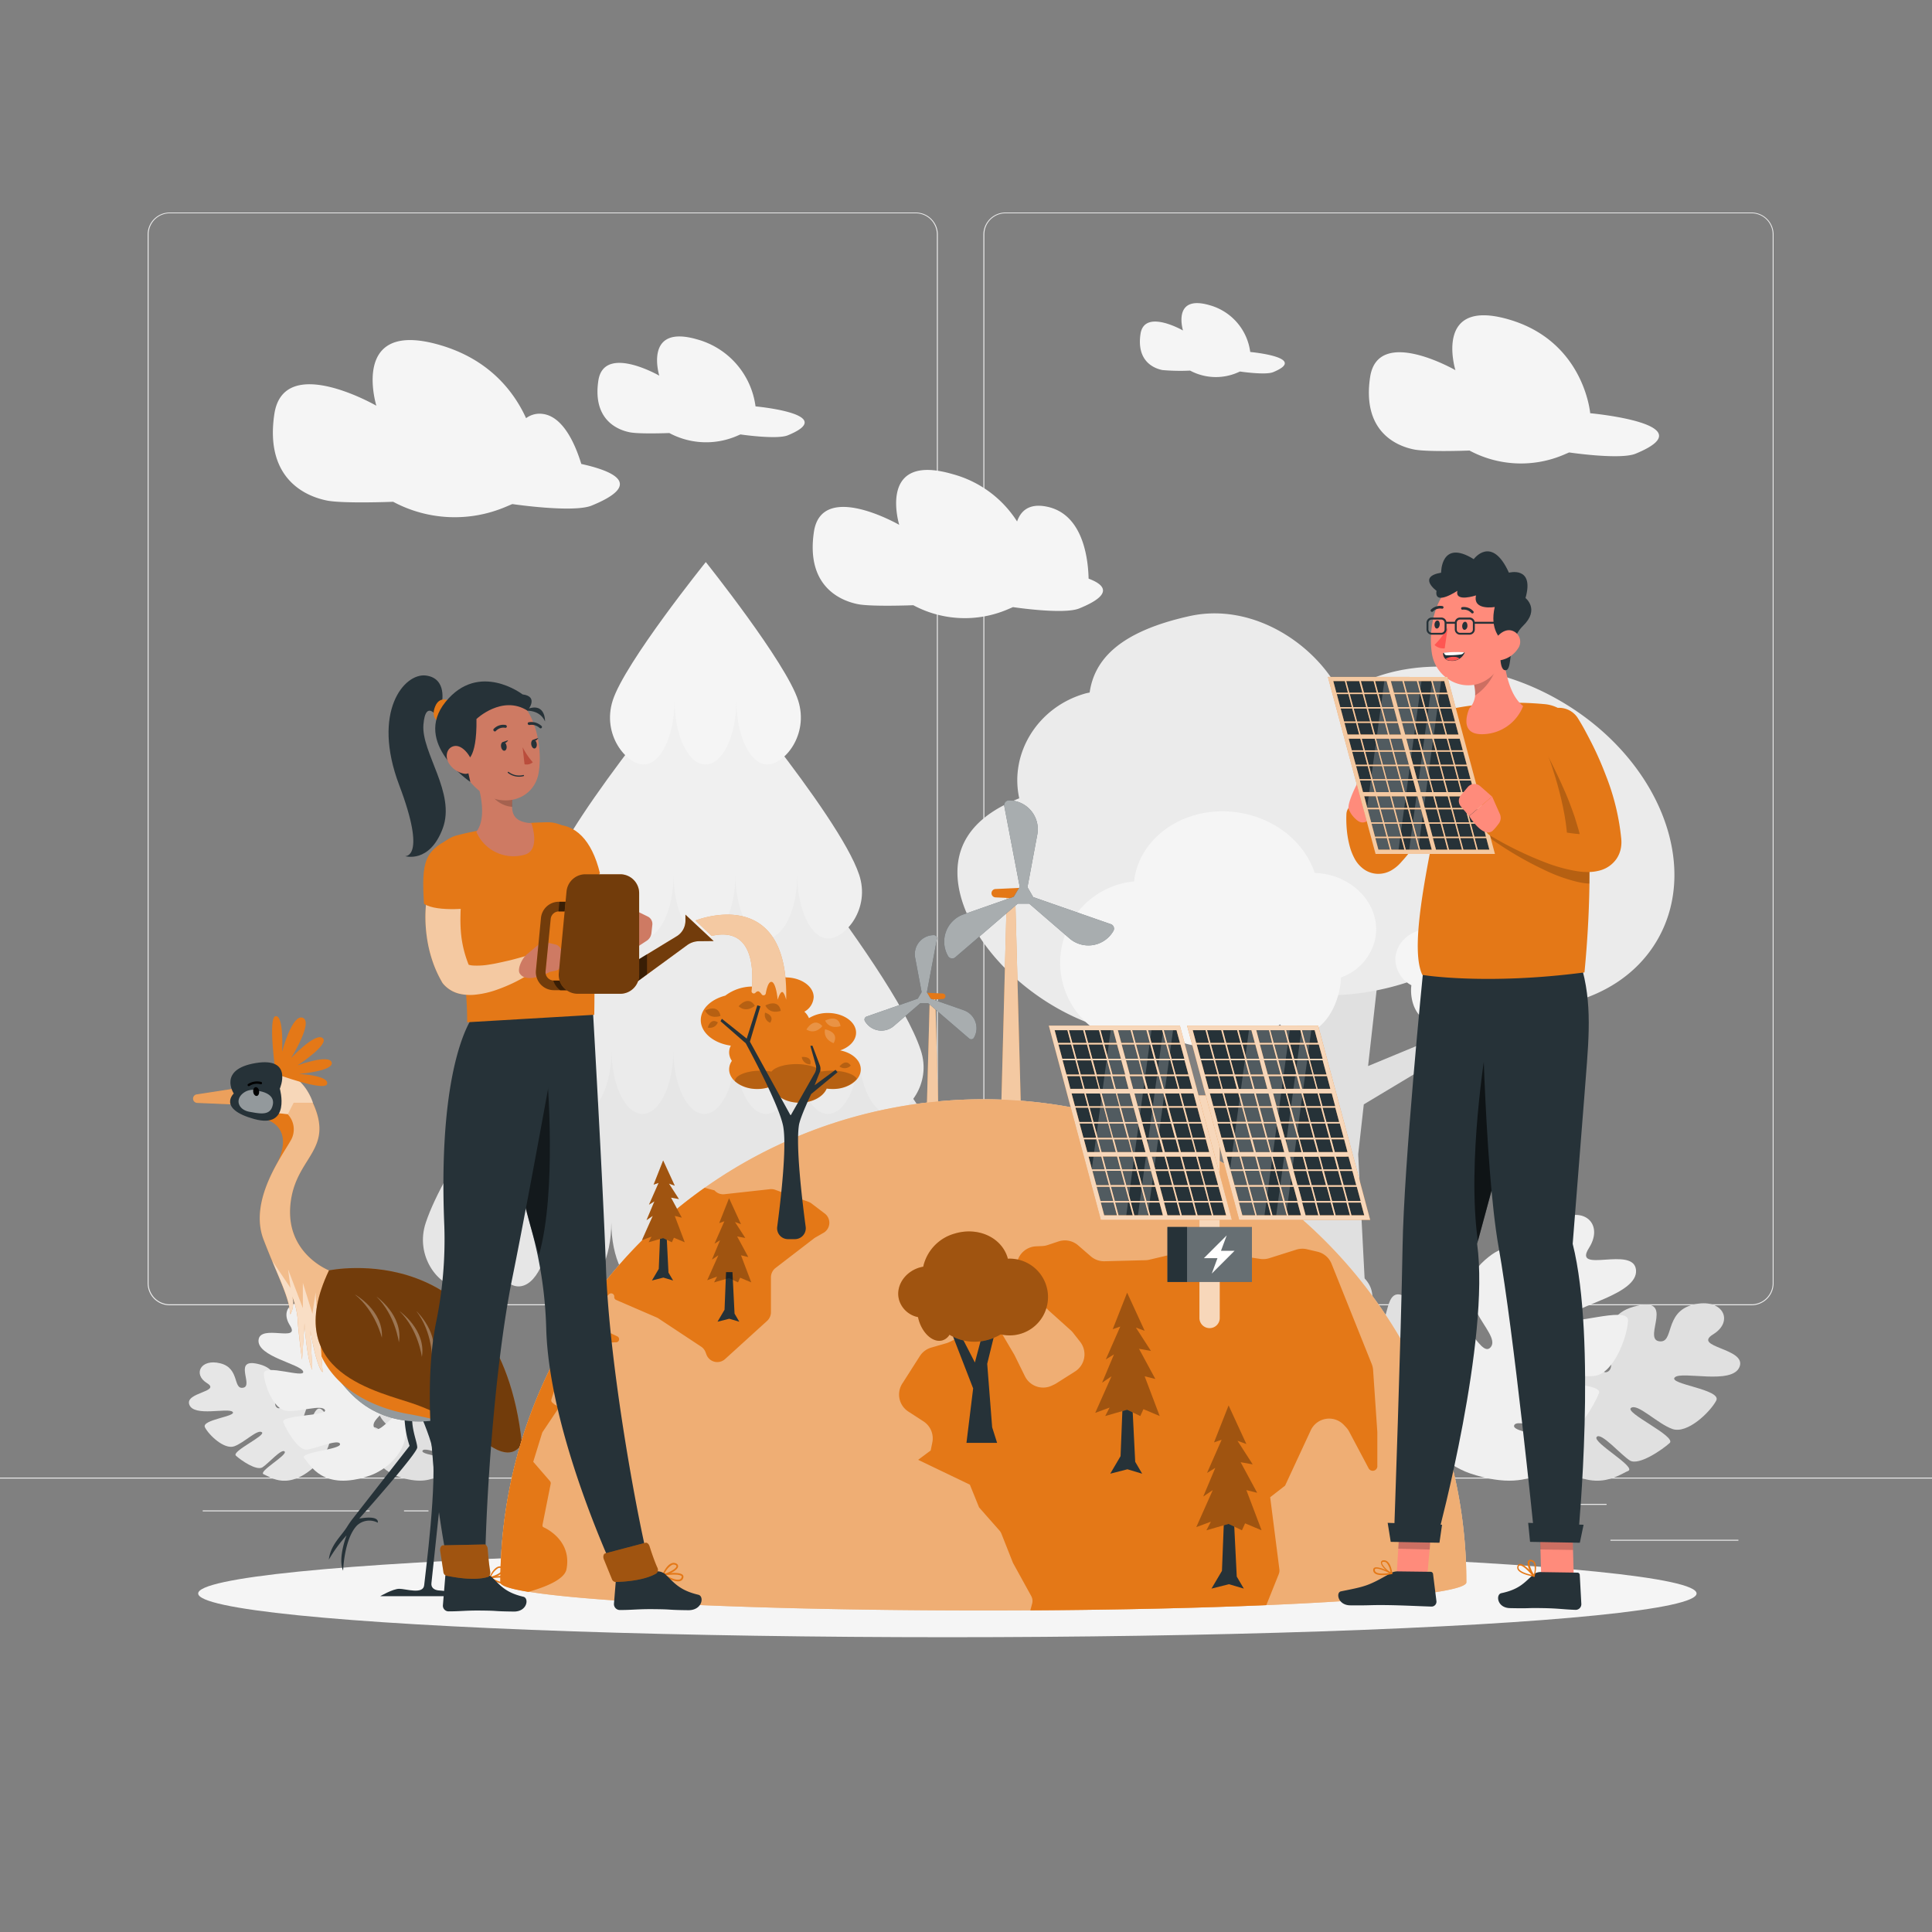 <svg xmlns="http://www.w3.org/2000/svg" viewBox="0 0 500 500"><rect x="0" y="0" width="500" height="500" fill="#808080" stroke="none"/><g id="freepik--background-complete--inject-66"><rect x="416.78" y="398.49" width="33.12" height="0.25" style="fill:#ebebeb"></rect><rect x="322.53" y="401.21" width="8.69" height="0.25" style="fill:#ebebeb"></rect><rect x="396.59" y="389.21" width="19.19" height="0.25" style="fill:#ebebeb"></rect><rect x="52.46" y="390.89" width="43.19" height="0.25" style="fill:#ebebeb"></rect><rect x="104.56" y="390.89" width="6.33" height="0.25" style="fill:#ebebeb"></rect><rect x="131.47" y="395.11" width="93.68" height="0.25" style="fill:#ebebeb"></rect><path d="M237,337.8H43.92a5.71,5.71,0,0,1-5.71-5.71V60.66A5.71,5.71,0,0,1,43.92,55H237a5.71,5.71,0,0,1,5.71,5.71V332.09A5.71,5.71,0,0,1,237,337.8ZM43.92,55.2a5.47,5.47,0,0,0-5.46,5.46V332.09a5.47,5.47,0,0,0,5.46,5.46H237a5.47,5.47,0,0,0,5.46-5.46V60.66A5.47,5.47,0,0,0,237,55.2Z" style="fill:#ebebeb"></path><path d="M453.31,337.8H260.21a5.72,5.72,0,0,1-5.71-5.71V60.66A5.72,5.72,0,0,1,260.21,55h193.1A5.71,5.71,0,0,1,459,60.66V332.09A5.71,5.71,0,0,1,453.31,337.8ZM260.21,55.2a5.47,5.47,0,0,0-5.46,5.46V332.09a5.47,5.47,0,0,0,5.46,5.46h193.1a5.47,5.47,0,0,0,5.46-5.46V60.66a5.47,5.47,0,0,0-5.46-5.46Z" style="fill:#ebebeb"></path><rect y="382.4" width="500" height="0.25" style="fill:#ebebeb"></rect><path d="M369.1,381.66c4.64-1.58,12.3-7,11.35-16s-8.14,4.39-9.91,1,10.14-7.2,5.22-14.59-8.66,6.3-11,3.31,9.93-10.44,1.24-18.1-5.62,6.32-9.71,5.23,2.15-7.32-3.9-12.37-11.54-.84-8,4.64-9.34-.57-9.8,4.57,13.09,7.45,13.91,9.79-12.37-2.56-12.26.72,2.94,11.09,7,11.55,11.07-2.12,12-.25-13.91,1.48-13,3.81,4.6,8.82,7.31,8.54,10-3.48,10.39-1.73-12.94,2.47-11.14,4.4S354.43,386.64,369.1,381.66Z" style="fill:#e0e0e0"></path><path d="M400.67,376.79c-3.49-3.44-8-11.67-3.27-19.35s5.43,7.5,8.51,5.19-6-10.89,1.63-15.41,5.07,9.44,8.51,7.79-4.41-13.72,6.75-16.84,2.32,8.13,6.47,8.93,1.25-7.53,8.9-9.45,10.75,4.26,5.2,7.67,8.66,3.55,6.84,8.38-15,1-16.78,2.77,12.26,3.08,10.73,6-7.46,8.72-11.35,7.35-9-6.72-10.71-5.45,11.89,7.38,10,9.09-8,5.94-10.3,4.51-7.52-7.5-8.6-6.07,10.57,7.85,8.12,8.8S411.72,387.65,400.67,376.79Z" style="fill:#e0e0e0"></path><path d="M380.39,381.29c-5.77-2-15.29-8.72-14.11-19.89s10.12,5.46,12.32,1.21-12.61-8.94-6.5-18.13,10.77,7.83,13.73,4.12-12.34-13-1.55-22.49,7,7.85,12.08,6.5-2.67-9.11,4.85-15.38,14.34-1.05,10,5.77,11.61-.71,12.19,5.67-16.27,9.27-17.29,12.17,15.38-3.17,15.23.89-3.64,13.79-8.72,14.36-13.76-2.63-14.94-.31,17.29,1.84,16.15,4.74-5.71,11-9.08,10.61-12.47-4.33-12.91-2.15,16.08,3.08,13.85,5.47S398.62,387.48,380.39,381.29Z" style="fill:#f0f0f0"></path><path d="M103.16,382.17c-3.1-1.05-8.21-4.68-7.58-10.69s5.44,2.94,6.62.66-6.77-4.8-3.49-9.74,5.79,4.2,7.38,2.21-6.63-7-.83-12.09,3.75,4.22,6.48,3.5-1.43-4.89,2.61-8.27,7.7-.56,5.36,3.1,6.24-.38,6.54,3-8.74,5-9.29,6.54,8.27-1.71,8.19.48-2,7.41-4.69,7.71-7.39-1.41-8-.16,9.29,1,8.68,2.55-3.07,5.88-4.89,5.7-6.69-2.33-6.93-1.16,8.64,1.65,7.44,2.94S113,385.5,103.16,382.17Z" style="fill:#e0e0e0"></path><path d="M82.08,378.92c2.33-2.3,5.36-7.79,2.18-12.92s-3.62,5-5.67,3.46,4-7.27-1.1-10.29-3.38,6.31-5.68,5.2,2.94-9.16-4.5-11.24-1.55,5.43-4.33,6-.83-5-5.94-6.3-7.18,2.84-3.47,5.12-5.79,2.37-4.57,5.59,10,.68,11.2,1.85-8.18,2-7.16,4,5,5.82,7.58,4.91,6-4.49,7.15-3.64-7.94,4.93-6.71,6.07,5.33,4,6.88,3,5-5,5.74-4.06-7.06,5.24-5.42,5.88S74.7,386.17,82.08,378.92Z" style="fill:#e6e6e6"></path><path d="M95.62,381.92c3.86-1.31,10.21-5.82,9.43-13.28s-6.76,3.65-8.23.81,8.42-6,4.34-12.11S94,362.57,92,360.09s8.24-8.66,1-15-4.67,5.25-8.06,4.34,1.78-6.07-3.24-10.27-9.57-.69-6.66,3.86-7.75-.48-8.13,3.79,10.86,6.19,11.54,8.12-10.27-2.12-10.17.6,2.43,9.2,5.82,9.59,9.19-1.76,10-.21-11.55,1.23-10.79,3.17,3.81,7.31,6.07,7.08,8.32-2.89,8.62-1.44-10.74,2.06-9.25,3.66S83.45,386.06,95.62,381.92Z" style="fill:#f0f0f0"></path><polygon points="352.95 285.81 351.5 298.72 354.94 365.42 355.52 372.36 361.56 376.22 370.87 383.2 362.62 383.2 358.19 381.1 356.13 379.52 356.44 383.2 323.06 383.2 324.35 375.73 319.07 377.76 314.81 383.2 310.02 383.2 313.99 373.9 326.3 364.51 327.12 359.77 331.7 302.34 314.36 283.28 305.32 252.57 310.88 252.57 321.51 280.11 333.75 291.15 346.57 244.45 357.59 244.46 354.06 275.89 367.73 270.23 386.13 252.04 391.79 252.57 368.87 276.26 352.95 285.81" style="fill:#e0e0e0"></polygon><path d="M403.64,181.3c-19.81-11.44-42.3-11.44-56.55-1.5-6.23-12.86-22.72-24.07-39.35-20.33-17.95,4-24.51,11.19-25.74,19.75-.38.09-.76.15-1.14.26-12.25,3.47-19.65,15.43-17.08,27.12-9.69,3.79-16,9.9-16,19.16,0,18.46,25,42.45,52.06,42.45,14.46,0,27.46-4.28,36.43-11.08a48.66,48.66,0,0,0,6.51.47,67.64,67.64,0,0,0,22.76-3.83c24.63,12.72,52.53,8.28,63.41-10.57C440.27,223.61,428.93,195.9,403.64,181.3Z" style="fill:#ebebeb"></path><path d="M356,242.46c1.21-7.65-4.85-15-13.54-16.34a18.35,18.35,0,0,0-2.2-.2c-2.61-7.78-10-14.09-19.63-15.61-13.11-2.08-25.22,5.58-27.06,17.11,0,.23,0,.46-.07.69a21.13,21.13,0,1,0,9.73,40.7A28.1,28.1,0,0,0,312,271a26.45,26.45,0,0,0,19.26-5.89,7,7,0,0,0,4.21,2.5c5.06.81,10.14-4.74,11.36-12.38a20,20,0,0,0,.22-2.27A13.68,13.68,0,0,0,356,242.46Z" style="fill:#f5f5f5"></path><path d="M361.12,248.36c0-4.41,4.06-8,9.07-8a10.21,10.21,0,0,1,1.25.09,13.9,13.9,0,0,1,12.43-7c7.56,0,13.69,5.39,13.69,12,0,.13,0,.26,0,.39a12,12,0,0,1-3,23.69,11.92,11.92,0,0,1-6.1-1.67,15.91,15.91,0,0,1-5.1.42,15,15,0,0,1-10.3-5,4,4,0,0,1-2.6,1c-2.91,0-5.28-3.57-5.28-8a10.93,10.93,0,0,1,.08-1.3A7.78,7.78,0,0,1,361.12,248.36Z" style="fill:#f5f5f5"></path><path d="M198.07,383.2H166.89A107.39,107.39,0,0,0,175.24,347c3.09-61,5.15-190.35,5.15-190.35h4.18S186.63,286,189.72,347A107.39,107.39,0,0,0,198.07,383.2Z" style="fill:#e0e0e0"></path><path d="M110.21,316.37c-3,8.86,3.59,16.55,8,16.55s8-7.41,8-16.55c0,9.14,3.59,16.55,8,16.55s8-7.41,8-16.55c0,9.14,3.59,16.55,8,16.55s8-7.41,8-16.55c0,9.14,3.59,16.55,8,16.55s8-7.41,8-16.55c0,9.14,3.6,16.55,8,16.55s8-7.41,8-16.55c0,9.14,3.6,16.55,8,16.55s8-7.41,8-16.55c0,9.14,3.6,16.55,8,16.55s8-7.41,8-16.55c0,9.14,3.6,16.55,8,16.55s8-7.41,8-16.55c0,9.14,3.6,16.55,8,16.55s11-7.69,8-16.55C245.44,288.47,182.48,215,182.48,215S119.52,288.47,110.21,316.37Z" style="fill:#e6e6e6"></path><path d="M126.27,271.73c-2.93,8.87,3.59,16.55,8,16.55s8-7.41,8-16.55c0,9.14,3.59,16.55,8,16.55s8-7.41,8-16.55c0,9.14,3.59,16.55,8,16.55s8-7.41,8-16.55c0,9.14,3.6,16.55,8,16.55s8-7.41,8-16.55c0,9.14,3.6,16.55,8,16.55s8-7.41,8-16.55c0,9.14,3.6,16.55,8,16.55s8-7.41,8-16.55c0,9.14,3.6,16.55,8,16.55s11-7.68,8-16.55c-7.24-21.94-56.21-79.92-56.21-79.92S133.51,249.79,126.27,271.73Z" style="fill:#ebebeb"></path><path d="M142.33,226.33c-3,8.87,3.59,16.55,8,16.55s8-7.41,8-16.55c0,9.14,3.59,16.55,8,16.55s8-7.41,8-16.55c0,9.14,3.6,16.55,8,16.55s8-7.41,8-16.55c0,9.14,3.6,16.55,8,16.55s8-7.41,8-16.55c0,9.14,3.6,16.55,8,16.55s11-7.68,8-16.55c-5.17-15.54-40.15-56.52-40.15-56.52S147.5,210.79,142.33,226.33Z" style="fill:#f0f0f0"></path><path d="M206.57,181.29c2.82,8.9-3.59,16.56-8,16.56s-8-7.41-8-16.56c0,9.15-3.59,16.56-8,16.56s-8-7.41-8-16.56c0,9.15-3.6,16.56-8,16.56s-10.85-7.66-8-16.56c3.1-9.76,24.09-35.83,24.09-35.83S203.48,171.53,206.57,181.29Z" style="fill:#f5f5f5"></path><path d="M423.28,117.42c-4,1.63-17.19-.33-17.19-.33l-1.42.61a28.24,28.24,0,0,1-24.37-1.1h0s-10.85.43-14.37-.28c-5.36-1.08-13.35-5.32-11.35-18.7s22.08-1.82,22.08-1.82S370.87,77,390.43,82.66s21.11,24.28,21.11,24.28S442,109.74,423.28,117.42Z" style="fill:#f5f5f5"></path><path d="M203.88,112.66c-2.83,1.16-12.26-.23-12.26-.23l-1,.43a20.16,20.16,0,0,1-17.4-.79h0s-7.75.31-10.26-.2c-3.83-.77-9.54-3.8-8.11-13.35s15.77-1.3,15.77-1.3-4.14-13.45,9.83-9.38a20.79,20.79,0,0,1,15.08,17.33S217.28,107.17,203.88,112.66Z" style="fill:#f5f5f5"></path><path d="M329.47,96.32c-2,.81-8.57-.17-8.57-.17l-.71.31A14.11,14.11,0,0,1,308,95.91h0a52.52,52.52,0,0,1-7.17-.14c-2.68-.54-6.66-2.66-5.67-9.33s11-.91,11-.91-2.89-9.39,6.87-6.55a14.51,14.51,0,0,1,10.53,12.11S338.83,92.49,329.47,96.32Z" style="fill:#f5f5f5"></path><path d="M150.44,120.07c-1.48-4.85-4.6-12.28-10-12.95a5.85,5.85,0,0,0-4.29,1.1c-3.11-6.81-9.46-15.2-22.31-18.93C90.47,82.49,97.4,105,97.4,105s-24-13.83-26.4,2.16,7.16,21.07,13.57,22.37c4.21.85,17.18.33,17.18.33a33.76,33.76,0,0,0,29.13,1.31l1.71-.72s15.78,2.34,20.54.39C166.62,125.33,158.81,121.91,150.44,120.07Z" style="fill:#f5f5f5"></path><path d="M281.73,149.75c-.12-5.27-1.47-16.81-10.92-18.65-4.42-.87-6.61,1.05-7.59,3.85a28.58,28.58,0,0,0-16.73-12.26c-19.56-5.69-13.77,13.14-13.77,13.14s-20.08-11.56-22.08,1.82,6,17.62,11.35,18.7c3.52.71,14.37.28,14.37.28a28.24,28.24,0,0,0,24.37,1.1l1.43-.61s13.2,2,17.18.33C288,153.92,286.18,151.42,281.73,149.75Z" style="fill:#f5f5f5"></path></g><g id="freepik--Shadow--inject-66"><ellipse id="freepik--path--inject-66" cx="245.18" cy="412.39" rx="193.89" ry="11.32" style="fill:#f5f5f5"></ellipse></g><g id="freepik--Crane--inject-66"><path d="M69.53,290s7,2.11,1.76,11.94,12.1-10.52,3.93-15S69.53,290,69.53,290Z" style="fill:#E47817"></path><path d="M104.69,365a26.33,26.33,0,0,0,1.31,9.19L91.31,393a24,24,0,0,0-1.5,2.16c-1.56,2.49-4.26,4.62-4.71,8.47a37.18,37.18,0,0,1,4.59-6.28s-2.32,5.92-.89,9.14c0,0,.25-8.23,3.59-11.7a4.67,4.67,0,0,1,5.37-.72s.72-2-4.78-1.07c0,0,15-16.84,15-18.39s-1.79-5.25-1.19-9Z" style="fill:#263238"></path><path d="M112.46,365.51s2.9,7.1,2.78,9.49c-.1,2-2.77,27.31-3.59,34.75-.12,1.09.67,1.71,1.76,1.84,1.34.15,2.87,0,3,1.5h-18s3.25-1.91,4.93-1.91,6.21,1.55,6.44-.95,3.55-27.21,2-35.83c-.45-2.56-3.41-9.43-3.41-9.43Z" style="fill:#263238"></path><path d="M115.47,367s-11.14,3.38-20.85-3.15-13.76-20.48-13.76-20.48l7.07,3,11.78,9.2,8.12,5.13,8,5.57Z" style="fill:#263238"></path><path d="M115.47,367s-11.14,3.38-20.85-3.15-13.76-20.48-13.76-20.48l7.07,3,11.78,9.2,8.12,5.13,8,5.57Z" style="fill:#fff;opacity:0.5"></path><path d="M122.32,370.34A104.56,104.56,0,0,0,106,366c-8.12-1.35-21.08-6.21-24.31-19.19s-4-16.55,3.22-13.93,8,10.27,8,10.27l11.3,13.94,10.67,6s6.21,2.38,6.37,3.26S122.32,370.34,122.32,370.34Z" style="fill:#E47817"></path><path d="M85.14,328.78s-11.14-4.3-10-16.88,11.55-14,5.81-26.51c0,0-4.45-15.28-20.38-3.66l-.39,4.14s4.45,1.59,14.25,2.47a5.65,5.65,0,0,1,.79,6.85c-2.23,4-10.9,15.52-7,25.63s6.52,14.57,6.92,19.35a6.19,6.19,0,0,0,.48-4.62,20.42,20.42,0,0,1,1.43,5.93c.08,2.67,1.12,10.38,1.12,10.38l.64-9.38s.58,9.31,2,12l-.49-10.14s1.51,9.34,3.18,10.77l-.87-11.72,3.18-12.08Z" style="fill:#E47817"></path><path d="M85.14,328.78s-11.14-4.3-10-16.88,11.55-14,5.81-26.51c0,0-4.45-15.28-20.38-3.66l-.39,4.14s4.45,1.59,14.25,2.47a5.65,5.65,0,0,1,.79,6.85c-2.23,4-10.9,15.52-7,25.63s6.52,14.57,6.92,19.35a6.19,6.19,0,0,0,.48-4.62,20.42,20.42,0,0,1,1.43,5.93c.08,2.67,1.12,10.38,1.12,10.38l.64-9.38s.58,9.31,2,12l-.49-10.14s1.51,9.34,3.18,10.77l-.87-11.72,3.18-12.08Z" style="fill:#fff;opacity:0.5"></path><path d="M75.19,333.32l-.63-4.78,3.82,10V332l2.48,8,.83-5.58a45.1,45.1,0,0,0,1,8.64l-.06.26.87,11.72c-1.67-1.43-3.18-10.77-3.18-10.77l.49,10.14c-1.42-2.71-2-12-2-12l-.63,9.38s-1-7.71-1.12-10.38a20.42,20.42,0,0,0-1.43-5.93,6.19,6.19,0,0,1-.48,4.62c-.31-3.79-2-7.39-4.67-13.75Z" style="fill:#fff;opacity:0.5"></path><path d="M60.62,281.73C76.55,270.11,81,285.39,81,285.39H76l-1.51,2.95c-9.8-.88-14.25-2.47-14.25-2.47Z" style="fill:#fff;opacity:0.4"></path><path d="M60.62,281.73,63.49,284l-3.26,1.83-9.23-.4a1.11,1.11,0,0,1-.12-2.2Z" style="fill:#E47817"></path><path d="M60.62,281.73,63.49,284l-3.26,1.83-9.23-.4a1.11,1.11,0,0,1-.12-2.2Z" style="fill:#fff;opacity:0.3"></path><path d="M85.14,328.78s44-9.31,49.92,44.67c0,0-1.67,4.53-7.32,1.27s-10.83-7.88-20.14-11.23S72.41,355.61,85.14,328.78Z" style="fill:#E47817"></path><path d="M85.14,328.78s44-9.31,49.92,44.67c0,0-1.67,4.53-7.32,1.27s-10.83-7.88-20.14-11.23S72.41,355.61,85.14,328.78Z" style="opacity:0.5"></path><g style="opacity:0.3"><path d="M121.37,348.13s7,4.85,5.81,11.86C127.18,360,126.3,353,121.37,348.13Z" style="fill:#fff"></path><path d="M103.37,339.3s7,4.86,5.81,11.87C109.18,351.17,108.31,344.16,103.37,339.3Z" style="fill:#fff"></path><path d="M116.38,344.36s7,4.85,5.81,11.86C122.19,356.22,121.31,349.21,116.38,344.36Z" style="fill:#fff"></path><path d="M97.42,335.55s7,4.86,5.81,11.86C103.23,347.41,102.36,340.41,97.42,335.55Z" style="fill:#fff"></path><path d="M91.83,335s7.46,4.12,7,11.21C98.82,346.22,97.23,339.34,91.83,335Z" style="fill:#fff"></path><path d="M113.4,347.41s7,4.86,5.81,11.86C119.21,359.27,118.34,352.27,113.4,347.41Z" style="fill:#fff"></path><path d="M107.74,339.3s6.26,5.79,4.1,12.56C111.84,351.86,112,344.8,107.74,339.3Z" style="fill:#fff"></path></g><path d="M71.37,277.91s-2.15-14.81,0-14.93S73,272.17,73,272.17s2.62-9.91,5.38-8.76-3.07,10.44-3.07,10.44,6.29-6.75,8.2-5.19S77,275.72,77,275.72s8.15-3,8.83-.78-8.42,3-8.42,3,7.72.37,7.26,2.55S71.37,277.91,71.37,277.91Z" style="fill:#E47817"></path><path d="M60.5,283s-4.16-6.25,5.67-7.88,6.25,6.62,6.25,6.62,3,10.51-6.6,7.87S60.5,283,60.5,283Z" style="fill:#263238"></path><path d="M67.05,282.37s4.15.49,3.56,3.5-3.34,2.33-6,1.87-3.68-2.69-2.18-4.37A4.09,4.09,0,0,1,67.05,282.37Z" style="fill:#fff;opacity:0.5"></path><path d="M67.05,282.37c.09.63-.17,1.2-.59,1.26s-.83-.4-.92-1,.16-1.2.58-1.27S67,281.73,67.05,282.37Z"></path><path d="M67.75,280.51a.33.33,0,0,1-.35.08,3.56,3.56,0,0,0-2.85.46.32.32,0,0,1-.43-.09.31.31,0,0,1,.09-.42,4.31,4.31,0,0,1,3.41-.53.31.31,0,0,1,.17.4A.21.21,0,0,1,67.75,280.51Z"></path></g><g id="freepik--Earth--inject-66"><path d="M260.57,231.44h2.15l2.1,77.86a2.49,2.49,0,0,1-2.49,2.55H261a2.48,2.48,0,0,1-2.48-2.55Z" style="fill:#E47817"></path><path d="M260.57,231.44h2.15l2.1,77.86a2.49,2.49,0,0,1-2.49,2.55H261a2.48,2.48,0,0,1-2.48-2.55Z" style="fill:#fff;opacity:0.6"></path><path d="M257.6,232.24l6.06.28a1.36,1.36,0,0,0,1.43-1.36h0a1.36,1.36,0,0,0-1.43-1.36l-6.06.28a1.08,1.08,0,0,0-1,1.08h0A1.08,1.08,0,0,0,257.6,232.24Z" style="fill:#E47817"></path><path d="M262.36,232.09l-13,4.55a7.48,7.48,0,0,0-4,10.79h0a1.22,1.22,0,0,0,1.86.32l16.15-13.88h3l10.43,9a7.47,7.47,0,0,0,11.34-1.93h0a1.22,1.22,0,0,0-.66-1.77l-20.09-7-1.48-2.57L268.45,216a7.47,7.47,0,0,0-7.35-8.86h0a1.23,1.23,0,0,0-1.2,1.45l4,20.92Z" style="fill:#263238"></path><path d="M262.36,232.09l-13,4.55a7.48,7.48,0,0,0-4,10.79h0a1.22,1.22,0,0,0,1.86.32l16.15-13.88h3l10.43,9a7.47,7.47,0,0,0,11.34-1.93h0a1.22,1.22,0,0,0-.66-1.77l-20.09-7-1.48-2.57L268.45,216a7.47,7.47,0,0,0-7.35-8.86h0a1.23,1.23,0,0,0-1.2,1.45l4,20.92Z" style="fill:#fff;opacity:0.6"></path><path d="M242.05,258h-1.42l-1.38,51.32a1.63,1.63,0,0,0,1.63,1.68h.91a1.63,1.63,0,0,0,1.64-1.68Z" style="fill:#E47817"></path><path d="M242.05,258h-1.42l-1.38,51.32a1.63,1.63,0,0,0,1.63,1.68h.91a1.63,1.63,0,0,0,1.64-1.68Z" style="fill:#fff;opacity:0.6"></path><path d="M244,258.54l-4,.19a.89.89,0,0,1-.94-.9h0a.91.91,0,0,1,.94-.9l4,.19a.71.71,0,0,1,.68.71h0A.71.71,0,0,1,244,258.54Z" style="fill:#E47817"></path><path d="M240.86,258.45l8.56,3a4.93,4.93,0,0,1,2.64,7.11h0a.81.81,0,0,1-1.23.21l-10.64-9.15h-2l-6.87,5.91a4.93,4.93,0,0,1-7.48-1.27h0a.81.81,0,0,1,.43-1.17l13.25-4.64,1-1.7-1.68-8.9a4.93,4.93,0,0,1,4.84-5.84h0a.81.81,0,0,1,.8,1l-2.6,13.79Z" style="fill:#263238"></path><path d="M240.86,258.45l8.56,3a4.93,4.93,0,0,1,2.64,7.11h0a.81.81,0,0,1-1.23.21l-10.64-9.15h-2l-6.87,5.91a4.93,4.93,0,0,1-7.48-1.27h0a.81.81,0,0,1,.43-1.17l13.25-4.64,1-1.7-1.68-8.9a4.93,4.93,0,0,1,4.84-5.84h0a.81.81,0,0,1,.8,1l-2.6,13.79Z" style="fill:#fff;opacity:0.6"></path><path d="M129.5,409.49c0,4,56,7.3,125,7.3s125-3.27,125-7.3a125,125,0,0,0-250,0Z" style="fill:#f5f5f5"></path><path d="M129.5,409.49c0,4,56,7.3,125,7.3s125-3.27,125-7.3a125,125,0,0,0-250,0Z" style="fill:#E47817"></path><path d="M129.5,409.49c0,4,56,7.3,125,7.3s125-3.27,125-7.3a125,125,0,0,0-250,0Z" style="fill:#fff;opacity:0.4"></path><path d="M266.65,416.76c22.67-.13,43.58-.61,61.07-1.35l3.21-8a2.51,2.51,0,0,0,.17-1.3l-2.38-18.63,3.86-3,6.64-14.31a5.25,5.25,0,0,1,8.56-1.41l.52.55a5.38,5.38,0,0,1,.85,1.17L354.2,380a1.2,1.2,0,0,0,2.25-.72l0-8.34c0-.11,0-.23,0-.34l-1.09-16A5.19,5.19,0,0,0,355,353l-10.38-25.9a5.22,5.22,0,0,0-3.66-3.16l-2.69-.63a5.19,5.19,0,0,0-2.79.1l-7,2.21a5.24,5.24,0,0,1-2.36.18l-15.92-2.4a5.28,5.28,0,0,0-2,.08L297.49,326a4.74,4.74,0,0,1-1.06.14l-10.56.27a5.23,5.23,0,0,1-3.53-1.24L279,322.28a5.23,5.23,0,0,0-5.05-1l-2.83.94a5.31,5.31,0,0,1-1.42.26l-1.58.07a5.26,5.26,0,0,0-4.85,3.93l-.47,1.84a5.24,5.24,0,0,0,2.53,5.9l1.89,1.05a5.7,5.7,0,0,1,1.12.83l3,3,5.78,5.19a5.66,5.66,0,0,1,.62.67l1.81,2.31a5.25,5.25,0,0,1-1.29,7.64L273.39,358a5.07,5.07,0,0,1-.65.35l-.59.28a5.26,5.26,0,0,1-6.9-2.46l-2.61-5.3-.18-.34-2.82-4.79a5.24,5.24,0,0,0-6.91-2l-6.89,3.52a5.4,5.4,0,0,1-.94.37l-3.85,1.11a5.26,5.26,0,0,0-3,2.22l-4.4,6.9a5.25,5.25,0,0,0,1.41,7.44l3.95,2.56a5.24,5.24,0,0,1,2.27,5.46l-.42,2.06-3.25,2.42L251,384.23l2.38,5.88,5.29,6a2.77,2.77,0,0,1,.48.77l2.94,7.43a2.09,2.09,0,0,0,.14.3l4.65,8.44a2.6,2.6,0,0,1,.26,1.87Zm88.46-43.21,0-.05,0,.05Z" style="fill:#E47817"></path><path d="M182.36,307.4l2.54.66a3,3,0,0,0,2.59,1l11.79-1.3a3,3,0,0,1,1.37.17l8.58,3.1a3,3,0,0,1,.81.44l3.35,2.55a3,3,0,0,1-.33,5.07l-2,1.14-.35.23-10,7.69a3.07,3.07,0,0,0-1.19,2.43l0,9a3.1,3.1,0,0,1-1,2.27l-10.81,9.82a3,3,0,0,1-4.89-1.13l-.24-.63a3,3,0,0,0-1.16-1.42l-11.21-7.41-.12-.06-10.64-4.6a.81.81,0,0,1-.48-.82.81.81,0,0,0-1.47-.53s-5.59,5.65-4.45,7.52c.07.12,6.73,3.27,6.73,3.27a.81.81,0,0,1-.22,1.52s-8.64.24-10.82,1.91c-2.81,2.14-6,12.77-6,12.77a.8.8,0,0,0,.21.94l.49.42a.4.4,0,0,0,.15.1l.37.2a.81.81,0,0,1,.29,1.16l-3.83,5.72a1.24,1.24,0,0,0-.1.2L138,378.31h0l4.33,5a.83.83,0,0,1,.19.69l-2.11,10.59a.8.8,0,0,0,.12.6s7.59,3.08,6.08,10.92c-.49,2.57-5.14,4.53-9.88,5.87-4.68-.77-7.24-1.59-7.24-2.45A124.84,124.84,0,0,1,182.36,307.4Z" style="fill:#E47817"></path><path d="M323.71,283.48h-21.3v3.75h8v53.86a2.63,2.63,0,0,0,2.63,2.63h0a2.62,2.62,0,0,0,2.63-2.63V287.23h8Z" style="fill:#E47817"></path><path d="M323.71,283.48h-21.3v3.75h8v53.86a2.63,2.63,0,0,0,2.63,2.63h0a2.62,2.62,0,0,0,2.63-2.63V287.23h8Z" style="fill:#fff;opacity:0.7"></path><polygon points="318.05 314.82 285.2 314.82 272.09 265.88 304.93 265.88 318.05 314.82" style="fill:#263238"></polygon><g style="opacity:0.2"><polygon points="298.1 265.88 287.55 265.88 282.34 304.14 285.2 314.82 291.44 314.82 298.1 265.88" style="fill:#fff"></polygon><polygon points="303.68 265.88 301.13 265.88 294.46 314.82 297.01 314.82 303.68 265.88" style="fill:#fff"></polygon></g><path d="M289,265.42H271.43l4.39,16.37.31,1.19,4.07,15.18.32,1.18,4.38,16.37h33.92l-4.38-16.37-.32-1.18L310.05,283l-.31-1.19-4.39-16.37Zm25.16,37.22h-3.3l-.89-3.3h3.3Zm-38-24.15h3.3l.88,3.3H277Zm26.05-8.18h3.3l1,3.69h-3.3Zm.6,3.69h-3.7l-1-3.69h3.7Zm1.09,4.09h-3.69l-1-3.69h3.69Zm1,3.7h-3.69l-.89-3.3H304Zm3.4,12.67h-3.7l-1-3.7h3.7Zm1,3.7h-3.7l-.88-3.3h3.69Zm2.3,8.57h-3.7l-1-3.69h3.7ZM286.39,303h3.7l1,3.69h-3.7Zm-1-3.7h3.7l.88,3.3h-3.69ZM282,286.67h3.69l1,3.7H283ZM281,283h3.69l.89,3.3h-3.7Zm-2.3-8.58h3.69l1,3.69h-3.69Zm21,3.69h-3.7l-1-3.69h3.7Zm3.29,12.28h-3.7l-1-3.7h3.7Zm1.1,4.09h-3.7l-1-3.7h3.7Zm-17-3.7h3.7l1,3.7h-3.69Zm-1.09-4.09h3.69l1,3.7h-3.69Zm12.87,3.7h-3.3l-1-3.7H298Zm1.09,4.09h-3.3l-1-3.7h3.3Zm-8.77-3.7h3.3l1,3.7h-3.3Zm-1.1-4.09h3.3l1,3.7h-3.3Zm-1-3.69h3.3l.88,3.3h-3.3Zm6.48,11.88.89,3.3h-3.3l-.89-3.3Zm5.37,3.3h-3.3l-.88-3.3h3.3Zm-6.48-11.88-.88-3.3H297l.88,3.3Zm2.1-4.49h-3.3l-.89-3.3h3.3Zm-4.49,0h-3.3l-.88-3.3h3.3Zm-3.69,0h-3.7l-.88-3.3h3.69ZM285.11,283h3.69l.89,3.3H286ZM292,294.86l.88,3.3h-3.69l-.89-3.3Zm-2.5,4.48h3.7l.88,3.3h-3.69Zm4.1,0h3.3l.88,3.3h-3.3Zm4.48,0h3.3l.89,3.3H299Zm3.7,0h3.69l.89,3.3h-3.7Zm3.38-1.18h-3.7l-.88-3.3h3.69Zm-6.88-11.88-.89-3.3h3.7l.88,3.3Zm2.49-4.49h-3.7l-.88-3.3h3.7Zm-5.08-3.7h-3.3l-1-3.69h3.3Zm-4.49,0h-3.3l-1-3.69h3.3Zm-3.69,0h-3.7l-1-3.69h3.7Zm-4,.4.88,3.3H280.7l-.89-3.3Zm3.29,12.27,1,3.7h-3.7l-1-3.7Zm-3.1,3.7h-3.3l-1-3.7h3.3Zm4.2.4.88,3.3h-3.7l-.88-3.3Zm2.58,8.18h3.7l1,3.69h-3.7Zm4.1,0h3.3l1,3.69h-3.3Zm4.48,0h3.3l1,3.69h-3.3Zm3.7,0h3.69l1,3.69h-3.69Zm4-.4-.88-3.3h3.7l.88,3.3Zm-3.29-12.27-1-3.7h3.7l1,3.7Zm3.11-3.7h3.3l1,3.7h-3.3Zm-4.2-.39-.89-3.3h3.7l.88,3.3ZM298.67,274H295l-1-3.69h3.69Zm-4.09,0h-3.3l-1-3.69h3.3Zm-4.48,0h-3.3l-1-3.69h3.29Zm-3.7,0h-3.7l-1-3.69h3.7Zm-4.09,0h-3.7l-1-3.69h3.7Zm-4.09,0h-3.3l-1-3.69h3.3Zm.1.4,1,3.69H276l-1-3.69Zm2.3,8.58.89,3.3h-3.3l-.89-3.3Zm1,3.69,1,3.7h-3.3l-1-3.7Zm-1.11,8.19h3.3l.89,3.3h-3.3Zm4.51,4.48.88,3.3h-3.3l-.88-3.3Zm1,3.7,1,3.69h-3.3l-1-3.69Zm-2.21,4.09h3.3l1,3.7h-3.3Zm3.7,0h3.69l1,3.7h-3.69Zm4.09,0h3.7l1,3.7h-3.7Zm4.09,0H299l1,3.7h-3.3Zm4.49,0h3.3l1,3.7h-3.3Zm3.69,0h3.7l1,3.7h-3.69Zm4.1,0h3.69l1,3.7h-3.69Zm4.09,0h3.3l1,3.7H313Zm-.11-.4-1-3.69h3.3l1,3.69Zm-2.3-8.57-.88-3.3h3.3l.88,3.3Zm-1-3.7-1-3.7H311l1,3.7Zm1.11-8.18h-3.3l-.88-3.3h3.3Zm-4.5-4.49-.89-3.3h3.3l.89,3.3Zm-1-3.7-1-3.69h3.3l1,3.69Zm.22-11.48.89,3.3h-3.31l-.88-3.3Zm-3.7,0,.89,3.3H298l-.88-3.3Zm-4.09,0,.89,3.3h-3.7l-.88-3.3Zm-3.2,3.3h-3.3l-.89-3.3h3.3Zm-5.38-3.3.89,3.3h-3.3l-.89-3.3Zm-3.69,0,.88,3.3h-3.69l-.89-3.3Zm-4.09,0,.88,3.3h-3.69l-.89-3.3Zm-3.21,3.3h-3.3l-.88-3.3h3.3Zm8.65,44.61-.88-3.3h3.3l.88,3.3Zm3.7,0-.88-3.3h3.69l.88,3.3Zm4.09,0-.88-3.3h3.69l.89,3.3Zm3.21-3.3h3.3l.88,3.3h-3.3Zm5.37,3.3-.88-3.3h3.3l.88,3.3Zm3.7,0-.89-3.3h3.7l.88,3.3Zm4.09,0-.89-3.3h3.7l.88,3.3Zm3.2-3.3h3.3l.89,3.3H314Z" style="fill:#E47817"></path><path d="M289,265.42H271.43l4.39,16.37.31,1.19,4.07,15.18.32,1.18,4.38,16.37h33.92l-4.38-16.37-.32-1.18L310.05,283l-.31-1.19-4.39-16.37Zm25.16,37.22h-3.3l-.89-3.3h3.3Zm-38-24.15h3.3l.88,3.3H277Zm26.05-8.18h3.3l1,3.69h-3.3Zm.6,3.69h-3.7l-1-3.69h3.7Zm1.09,4.09h-3.69l-1-3.69h3.69Zm1,3.7h-3.69l-.89-3.3H304Zm3.4,12.67h-3.7l-1-3.7h3.7Zm1,3.7h-3.7l-.88-3.3h3.69Zm2.3,8.57h-3.7l-1-3.69h3.7ZM286.39,303h3.7l1,3.69h-3.7Zm-1-3.7h3.7l.88,3.3h-3.69ZM282,286.67h3.69l1,3.7H283ZM281,283h3.69l.89,3.3h-3.7Zm-2.3-8.58h3.69l1,3.69h-3.69Zm21,3.69h-3.7l-1-3.69h3.7Zm3.29,12.28h-3.7l-1-3.7h3.7Zm1.1,4.09h-3.7l-1-3.7h3.7Zm-17-3.7h3.7l1,3.7h-3.69Zm-1.09-4.09h3.69l1,3.7h-3.69Zm12.87,3.7h-3.3l-1-3.7H298Zm1.09,4.09h-3.3l-1-3.7h3.3Zm-8.77-3.7h3.3l1,3.7h-3.3Zm-1.1-4.09h3.3l1,3.7h-3.3Zm-1-3.69h3.3l.88,3.3h-3.3Zm6.48,11.88.89,3.3h-3.3l-.89-3.3Zm5.37,3.3h-3.3l-.88-3.3h3.3Zm-6.48-11.88-.88-3.3H297l.88,3.3Zm2.1-4.49h-3.3l-.89-3.3h3.3Zm-4.49,0h-3.3l-.88-3.3h3.3Zm-3.69,0h-3.7l-.88-3.3h3.69ZM285.11,283h3.69l.89,3.3H286ZM292,294.86l.88,3.3h-3.69l-.89-3.3Zm-2.5,4.48h3.7l.88,3.3h-3.69Zm4.1,0h3.3l.88,3.3h-3.3Zm4.48,0h3.3l.89,3.3H299Zm3.7,0h3.69l.89,3.3h-3.7Zm3.38-1.18h-3.7l-.88-3.3h3.69Zm-6.88-11.88-.89-3.3h3.7l.88,3.3Zm2.49-4.49h-3.7l-.88-3.3h3.7Zm-5.08-3.7h-3.3l-1-3.69h3.3Zm-4.49,0h-3.3l-1-3.69h3.3Zm-3.69,0h-3.7l-1-3.69h3.7Zm-4,.4.88,3.3H280.7l-.89-3.3Zm3.29,12.27,1,3.7h-3.7l-1-3.7Zm-3.1,3.7h-3.3l-1-3.7h3.3Zm4.2.4.88,3.3h-3.7l-.88-3.3Zm2.58,8.18h3.7l1,3.69h-3.7Zm4.1,0h3.3l1,3.69h-3.3Zm4.48,0h3.3l1,3.69h-3.3Zm3.7,0h3.69l1,3.69h-3.69Zm4-.4-.88-3.3h3.7l.88,3.3Zm-3.29-12.27-1-3.7h3.7l1,3.7Zm3.11-3.7h3.3l1,3.7h-3.3Zm-4.2-.39-.89-3.3h3.7l.88,3.3ZM298.67,274H295l-1-3.69h3.69Zm-4.09,0h-3.3l-1-3.69h3.3Zm-4.48,0h-3.3l-1-3.69h3.29Zm-3.7,0h-3.7l-1-3.69h3.7Zm-4.09,0h-3.7l-1-3.69h3.7Zm-4.09,0h-3.3l-1-3.69h3.3Zm.1.4,1,3.69H276l-1-3.69Zm2.3,8.58.89,3.3h-3.3l-.89-3.3Zm1,3.69,1,3.7h-3.3l-1-3.7Zm-1.11,8.19h3.3l.89,3.3h-3.3Zm4.51,4.48.88,3.3h-3.3l-.88-3.3Zm1,3.7,1,3.69h-3.3l-1-3.69Zm-2.21,4.09h3.3l1,3.7h-3.3Zm3.7,0h3.69l1,3.7h-3.69Zm4.09,0h3.7l1,3.7h-3.7Zm4.09,0H299l1,3.7h-3.3Zm4.49,0h3.3l1,3.7h-3.3Zm3.69,0h3.7l1,3.7h-3.69Zm4.1,0h3.69l1,3.7h-3.69Zm4.09,0h3.3l1,3.7H313Zm-.11-.4-1-3.69h3.3l1,3.69Zm-2.3-8.57-.88-3.3h3.3l.88,3.3Zm-1-3.7-1-3.7H311l1,3.7Zm1.11-8.18h-3.3l-.88-3.3h3.3Zm-4.5-4.49-.89-3.3h3.3l.89,3.3Zm-1-3.7-1-3.69h3.3l1,3.69Zm.22-11.48.89,3.3h-3.31l-.88-3.3Zm-3.7,0,.89,3.3H298l-.88-3.3Zm-4.09,0,.89,3.3h-3.7l-.88-3.3Zm-3.2,3.3h-3.3l-.89-3.3h3.3Zm-5.38-3.3.89,3.3h-3.3l-.89-3.3Zm-3.69,0,.88,3.3h-3.69l-.89-3.3Zm-4.09,0,.88,3.3h-3.69l-.89-3.3Zm-3.21,3.3h-3.3l-.88-3.3h3.3Zm8.65,44.61-.88-3.3h3.3l.88,3.3Zm3.7,0-.88-3.3h3.69l.88,3.3Zm4.09,0-.88-3.3h3.69l.89,3.3Zm3.21-3.3h3.3l.88,3.3h-3.3Zm5.37,3.3-.88-3.3h3.3l.88,3.3Zm3.7,0-.89-3.3h3.7l.88,3.3Zm4.09,0-.89-3.3h3.7l.88,3.3Zm3.2-3.3h3.3l.89,3.3H314Z" style="fill:#fff;opacity:0.7"></path><polygon points="353.82 314.82 320.98 314.82 307.86 265.88 340.71 265.88 353.82 314.82" style="fill:#263238"></polygon><g style="opacity:0.2"><polygon points="333.88 265.88 323.33 265.88 318.12 304.14 320.98 314.82 327.21 314.82 333.88 265.88" style="fill:#fff"></polygon><polygon points="339.45 265.88 336.91 265.88 330.24 314.82 332.79 314.82 339.45 265.88" style="fill:#fff"></polygon></g><path d="M324.76,265.42H307.21l4.38,16.37.32,1.19L316,298.16l.32,1.18,4.38,16.37H354.6l-4.38-16.37-.32-1.18L345.83,283l-.32-1.19-4.38-16.37Zm25.15,37.22h-3.3l-.88-3.3H349Zm-38-24.15h3.31l.88,3.3h-3.3ZM338,270.31h3.3l1,3.69h-3.3Zm.59,3.69h-3.69l-1-3.69h3.69Zm1.1,4.09h-3.7l-1-3.69h3.7Zm1,3.7h-3.7l-.88-3.3h3.69ZM344,294.46h-3.69l-1-3.7H343Zm1,3.7h-3.69l-.89-3.3h3.7Zm2.3,8.57h-3.69l-1-3.69h3.69ZM322.17,303h3.69l1,3.69h-3.69Zm-1-3.7h3.69l.89,3.3h-3.7Zm-3.4-12.67h3.7l1,3.7h-3.7Zm-1-3.69h3.7l.88,3.3h-3.69Zm-2.3-8.58h3.7l1,3.69h-3.7Zm21.06,3.69h-3.7l-1-3.69h3.7Zm3.29,12.28h-3.7l-1-3.7h3.7Zm1.09,4.09h-3.69l-1-3.7h3.69Zm-17-3.7h3.7l1,3.7H324Zm-1.1-4.09h3.7l1,3.7h-3.69Zm12.87,3.7h-3.3l-1-3.7h3.3Zm1.1,4.09h-3.3l-1-3.7h3.3Zm-8.78-3.7h3.3l1,3.7h-3.3ZM326,286.67h3.3l1,3.7H327ZM325,283h3.3l.88,3.3h-3.3Zm6.48,11.88.88,3.3H329l-.88-3.3Zm5.37,3.3h-3.3l-.88-3.3H336Zm-6.48-11.88-.89-3.3h3.3l.89,3.3Zm2.1-4.49h-3.3l-.89-3.3h3.3Zm-4.49,0h-3.3l-.89-3.3h3.3Zm-3.7,0h-3.69l-.89-3.3h3.7ZM320.88,283h3.7l.88,3.3h-3.69Zm6.88,11.88.89,3.3H325l-.88-3.3Zm-2.49,4.48H329l.88,3.3h-3.7Zm4.09,0h3.3l.89,3.3h-3.3Zm4.49,0h3.3l.88,3.3h-3.3Zm3.69,0h3.7l.88,3.3h-3.69Zm3.38-1.18h-3.69l-.89-3.3H340ZM334,286.28l-.88-3.3h3.69l.89,3.3Zm2.5-4.49h-3.7l-.88-3.3h3.69Zm-5.08-3.7h-3.31l-1-3.69h3.31Zm-4.49,0h-3.3l-1-3.69H326Zm-3.7,0h-3.69l-1-3.69h3.69Zm-4,.4.88,3.3h-3.69l-.89-3.3Zm3.29,12.27,1,3.7h-3.7l-1-3.7Zm-3.11,3.7h-3.3l-1-3.7h3.3Zm4.2.4.89,3.3h-3.7l-.88-3.3Zm2.59,8.18H330l1,3.69h-3.7Zm4.09,0h3.3l1,3.69h-3.3Zm4.49,0h3.3l1,3.69h-3.3Zm3.69,0h3.7l1,3.69h-3.69Zm4-.4-.88-3.3h3.69l.89,3.3Zm-3.29-12.27-1-3.7h3.7l1,3.7Zm3.1-3.7h3.3l1,3.7h-3.3Zm-4.2-.39-.88-3.3H341l.88,3.3ZM334.45,274h-3.7l-1-3.69h3.7Zm-4.09,0h-3.3l-1-3.69h3.3Zm-4.49,0h-3.3l-1-3.69h3.3Zm-3.69,0h-3.7l-1-3.69h3.7Zm-4.1,0h-3.69l-1-3.69h3.69ZM314,274h-3.3l-1-3.69H313Zm.11.4,1,3.69h-3.3l-1-3.69Zm2.3,8.58.88,3.3H314l-.88-3.3Zm1,3.69,1,3.7h-3.3l-1-3.7Zm-1.11,8.19h3.3l.88,3.3h-3.3Zm4.5,4.48.89,3.3h-3.3l-.89-3.3Zm1,3.7,1,3.69h-3.3l-1-3.69Zm-2.2,4.09h3.3l1,3.7h-3.3Zm3.7,0H327l1,3.7h-3.69Zm4.09,0h3.69l1,3.7h-3.69Zm4.09,0h3.3l1,3.7h-3.3Zm4.49,0h3.3l1,3.7h-3.3Zm3.69,0h3.7l1,3.7h-3.7Zm4.09,0h3.7l1,3.7h-3.7Zm4.09,0h3.3l1,3.7h-3.3Zm-.1-.4-1-3.69H350l1,3.69Zm-2.3-8.57-.88-3.3h3.3l.88,3.3Zm-1-3.7-1-3.7h3.3l1,3.7Zm1.11-8.18h-3.3l-.89-3.3h3.3ZM341,281.79l-.88-3.3h3.3l.88,3.3Zm-1-3.7-1-3.69h3.3l1,3.69Zm.23-11.48.88,3.3h-3.3l-.88-3.3Zm-3.7,0,.89,3.3h-3.7l-.88-3.3Zm-4.09,0,.88,3.3h-3.69l-.89-3.3Zm-3.21,3.3H326l-.88-3.3h3.3Zm-5.37-3.3.89,3.3h-3.3l-.89-3.3Zm-3.69,0,.88,3.3h-3.7l-.88-3.3Zm-4.1,0,.89,3.3h-3.7l-.88-3.3Zm-3.2,3.3h-3.3l-.89-3.3H312Zm8.65,44.61-.88-3.3H324l.88,3.3Zm3.7,0-.89-3.3h3.7l.88,3.3Zm4.09,0-.89-3.3h3.7l.88,3.3Zm3.2-3.3h3.3l.89,3.3h-3.3Zm5.38,3.3-.89-3.3h3.3l.89,3.3Zm3.69,0-.88-3.3h3.69l.89,3.3Zm4.09,0-.88-3.3h3.69l.89,3.3Zm3.21-3.3h3.3l.89,3.3h-3.31Z" style="fill:#E47817"></path><path d="M324.76,265.42H307.21l4.38,16.37.32,1.19L316,298.16l.32,1.18,4.38,16.37H354.6l-4.38-16.37-.32-1.18L345.83,283l-.32-1.19-4.38-16.37Zm25.15,37.22h-3.3l-.88-3.3H349Zm-38-24.15h3.31l.88,3.3h-3.3ZM338,270.31h3.3l1,3.69h-3.3Zm.59,3.69h-3.69l-1-3.69h3.69Zm1.1,4.09h-3.7l-1-3.69h3.7Zm1,3.7h-3.7l-.88-3.3h3.69ZM344,294.46h-3.69l-1-3.7H343Zm1,3.7h-3.69l-.89-3.3h3.7Zm2.3,8.57h-3.69l-1-3.69h3.69ZM322.17,303h3.69l1,3.69h-3.69Zm-1-3.7h3.69l.89,3.3h-3.7Zm-3.4-12.67h3.7l1,3.7h-3.7Zm-1-3.69h3.7l.88,3.3h-3.69Zm-2.3-8.58h3.7l1,3.69h-3.7Zm21.06,3.69h-3.7l-1-3.69h3.7Zm3.29,12.28h-3.7l-1-3.7h3.7Zm1.09,4.09h-3.69l-1-3.7h3.69Zm-17-3.7h3.7l1,3.7H324Zm-1.1-4.09h3.7l1,3.7h-3.69Zm12.87,3.7h-3.3l-1-3.7h3.3Zm1.1,4.09h-3.3l-1-3.7h3.3Zm-8.78-3.7h3.3l1,3.7h-3.3ZM326,286.67h3.3l1,3.7H327ZM325,283h3.3l.88,3.3h-3.3Zm6.48,11.88.88,3.3H329l-.88-3.3Zm5.37,3.3h-3.3l-.88-3.3H336Zm-6.48-11.88-.89-3.3h3.3l.89,3.3Zm2.1-4.49h-3.3l-.89-3.3h3.3Zm-4.49,0h-3.3l-.89-3.3h3.3Zm-3.7,0h-3.69l-.89-3.3h3.7ZM320.88,283h3.7l.88,3.3h-3.69Zm6.88,11.88.89,3.3H325l-.88-3.3Zm-2.49,4.48H329l.88,3.3h-3.7Zm4.09,0h3.3l.89,3.3h-3.3Zm4.49,0h3.3l.88,3.3h-3.3Zm3.69,0h3.7l.88,3.3h-3.69Zm3.38-1.18h-3.69l-.89-3.3H340ZM334,286.28l-.88-3.3h3.69l.89,3.3Zm2.5-4.49h-3.7l-.88-3.3h3.69Zm-5.08-3.7h-3.31l-1-3.69h3.31Zm-4.49,0h-3.3l-1-3.69H326Zm-3.7,0h-3.69l-1-3.69h3.69Zm-4,.4.88,3.3h-3.69l-.89-3.3Zm3.29,12.27,1,3.7h-3.7l-1-3.7Zm-3.11,3.7h-3.3l-1-3.7h3.3Zm4.2.4.89,3.3h-3.7l-.88-3.3Zm2.59,8.18H330l1,3.69h-3.7Zm4.09,0h3.3l1,3.69h-3.3Zm4.49,0h3.3l1,3.69h-3.3Zm3.69,0h3.7l1,3.69h-3.69Zm4-.4-.88-3.3h3.69l.89,3.3Zm-3.29-12.27-1-3.7h3.7l1,3.7Zm3.1-3.7h3.3l1,3.7h-3.3Zm-4.2-.39-.88-3.3H341l.88,3.3ZM334.45,274h-3.7l-1-3.69h3.7Zm-4.09,0h-3.3l-1-3.69h3.3Zm-4.49,0h-3.3l-1-3.69h3.3Zm-3.69,0h-3.7l-1-3.69h3.7Zm-4.1,0h-3.69l-1-3.69h3.69ZM314,274h-3.3l-1-3.69H313Zm.11.4,1,3.69h-3.3l-1-3.69Zm2.3,8.58.88,3.3H314l-.88-3.3Zm1,3.69,1,3.7h-3.3l-1-3.7Zm-1.11,8.19h3.3l.88,3.3h-3.3Zm4.5,4.48.89,3.3h-3.3l-.89-3.3Zm1,3.7,1,3.69h-3.3l-1-3.69Zm-2.2,4.09h3.3l1,3.7h-3.3Zm3.7,0H327l1,3.7h-3.69Zm4.09,0h3.69l1,3.7h-3.69Zm4.09,0h3.3l1,3.7h-3.3Zm4.49,0h3.3l1,3.7h-3.3Zm3.69,0h3.7l1,3.7h-3.7Zm4.09,0h3.7l1,3.7h-3.7Zm4.09,0h3.3l1,3.7h-3.3Zm-.1-.4-1-3.69H350l1,3.69Zm-2.3-8.57-.88-3.3h3.3l.88,3.3Zm-1-3.7-1-3.7h3.3l1,3.7Zm1.11-8.18h-3.3l-.89-3.3h3.3ZM341,281.79l-.88-3.3h3.3l.88,3.3Zm-1-3.7-1-3.69h3.3l1,3.69Zm.23-11.48.88,3.3h-3.3l-.88-3.3Zm-3.7,0,.89,3.3h-3.7l-.88-3.3Zm-4.09,0,.88,3.3h-3.69l-.89-3.3Zm-3.21,3.3H326l-.88-3.3h3.3Zm-5.37-3.3.89,3.3h-3.3l-.89-3.3Zm-3.69,0,.88,3.3h-3.7l-.88-3.3Zm-4.1,0,.89,3.3h-3.7l-.88-3.3Zm-3.2,3.3h-3.3l-.89-3.3H312Zm8.65,44.61-.88-3.3H324l.88,3.3Zm3.7,0-.89-3.3h3.7l.88,3.3Zm4.09,0-.89-3.3h3.7l.88,3.3Zm3.2-3.3h3.3l.89,3.3h-3.3Zm5.38,3.3-.89-3.3h3.3l.89,3.3Zm3.69,0-.88-3.3h3.69l.89,3.3Zm4.09,0-.88-3.3h3.69l.89,3.3Zm3.21-3.3h3.3l.89,3.3h-3.31Z" style="fill:#fff;opacity:0.7"></path><polygon points="318.93 317.55 307.21 317.55 302.14 317.55 302.14 331.77 307.21 331.77 318.93 331.77 324 331.77 324 317.55 318.93 317.55" style="fill:#263238"></polygon><polygon points="318.93 317.55 307.21 317.55 302.14 317.55 302.14 331.77 307.21 331.77 318.93 331.77 324 331.77 324 317.55 318.93 317.55" style="fill:#fff;opacity:0.3"></polygon><rect x="302.14" y="317.55" width="5.07" height="14.22" style="fill:#263238"></rect><polygon points="319.5 323.71 315.99 323.71 317.47 319.72 311.57 325.61 315.08 325.61 313.61 329.6 319.5 323.71" style="fill:#fff"></polygon><path d="M181.36,264c0-2.91,2.65-5.38,6.34-6.33a11.67,11.67,0,0,1,7.31-2.35,13.77,13.77,0,0,1,2,.14,8.27,8.27,0,0,1,6.28-2.51c4,0,7.29,2.28,7.29,5.1a4.58,4.58,0,0,1-2.41,3.77,4.85,4.85,0,0,1,1.19,1.67,9.24,9.24,0,0,1,4.9-1.33c4,0,7.29,2.28,7.29,5.1,0,2-1.68,3.75-4.11,4.58,3.08.6,5.33,2.56,5.33,4.9,0,2.82-3.26,5.1-7.29,5.1a10.77,10.77,0,0,1-1.52-.11c-.89,2.11-3.68,3.66-7,3.66-3.64,0-6.64-1.86-7.19-4.29a9.72,9.72,0,0,1-3.78.74c-4,0-7.29-2.28-7.29-5.1a3.89,3.89,0,0,1,.71-2.19,3.91,3.91,0,0,1-.71-2.19,3.78,3.78,0,0,1,.44-1.75C184.69,270,181.36,267.24,181.36,264Z" style="fill:#E47817"></path><path d="M196.93,277.09a15.58,15.58,0,0,1,2.73.24c.85-1.12,3.41-1.94,6.43-1.94s5.57.81,6.42,1.93a15.3,15.3,0,0,1,2.71-.23c3.2,0,5.87.91,6.55,2.13a8.18,8.18,0,0,1-6.34,2.59,10.77,10.77,0,0,1-1.52-.11c-.89,2.11-3.68,3.66-7,3.66-3.64,0-6.64-1.86-7.19-4.29a9.72,9.72,0,0,1-3.78.74,8.7,8.7,0,0,1-5.76-2h0C190.19,278.32,193.21,277.09,196.93,277.09Z" style="opacity:0.2"></path><path d="M193,270l-6.53-5.71.35-.63,6.43,5.13,2.75-8.61.79.25-2.71,9.15,10.47,19h.13l6.19-10.9a2.68,2.68,0,0,0,.25-2.07l-1.4-4.94.54-.05,1.92,5.11a2.4,2.4,0,0,1,0,1.69l-1.36,3.44,5.42-4,.51.64-6.82,5.64s-2.84,5.94-3.17,8.09c-.84,5.58.89,19.87,1.75,26.27a2.82,2.82,0,0,1-2.79,3.19h-1.79a2.81,2.81,0,0,1-2.79-3.19c.85-6.37,2.54-20.53,1.55-26C201.61,285.72,193,270,193,270Z" style="fill:#263238"></path><path d="M198.07,260.21s3.4-1.89,4,1.4C202,261.61,199.33,262.68,198.07,260.21Z" style="opacity:0.2"></path><path d="M182.47,261.53s3.39-1.89,4,1.4C186.44,262.93,183.73,264,182.47,261.53Z" style="opacity:0.2"></path><path d="M213.54,264.14s3.39-1.88,4,1.41C217.51,265.55,214.8,266.61,213.54,264.14Z" style="fill:#fff;opacity:0.2"></path><path d="M208.7,266.44s1.91-3.38,4.12-.88C212.82,265.56,211.06,267.89,208.7,266.44Z" style="fill:#fff;opacity:0.2"></path><path d="M213.51,266.39s3.83.62,2.25,3.57C215.76,270,213,269.11,213.51,266.39Z" style="fill:#fff;opacity:0.2"></path><path d="M191.15,260.42s2.48-3,4.21-.13C195.36,260.29,193.22,262.26,191.15,260.42Z" style="opacity:0.2"></path><path d="M198,262.07s2.61.69,1.32,2.62A2.19,2.19,0,0,1,198,262.07Z" style="opacity:0.2"></path><path d="M217.26,276s1.62-2.16,2.92-.23A2.2,2.2,0,0,1,217.26,276Z" style="opacity:0.2"></path><path d="M207.5,273.56s2.67-.38,2.23,1.9A2.19,2.19,0,0,1,207.5,273.56Z" style="opacity:0.2"></path><path d="M183.18,265.93s.66-2.62,2.6-1.34A2.19,2.19,0,0,1,183.18,265.93Z" style="opacity:0.2"></path><polygon points="293 362.58 293.79 378.31 295.59 381.39 291.78 380.25 287.33 381.39 290 376.85 290.57 362.58 293 362.58" style="fill:#263238"></polygon><polygon points="291.7 334.54 296.24 344.41 293.97 343.58 297.86 349.62 294.78 349.07 299 356.88 296.24 356.19 300.13 366.47 295.92 364.69 295.11 366.47 291.7 364.83 286.03 366.47 287.16 364.28 283.44 365.65 287.65 356.19 285.22 357.84 288.3 350.51 286.19 351.81 289.92 343.31 287.97 344 291.7 334.54" style="fill:#E47817"></polygon><polygon points="291.7 334.54 296.24 344.41 293.97 343.58 297.86 349.62 294.78 349.07 299 356.88 296.24 356.19 300.13 366.47 295.92 364.69 295.11 366.47 291.7 364.83 286.03 366.47 287.16 364.28 283.44 365.65 287.65 356.19 285.22 357.84 288.3 350.51 286.19 351.81 289.92 343.31 287.97 344 291.7 334.54" style="opacity:0.3"></polygon><polygon points="319.28 392.1 320.07 408.02 321.9 411.13 318.05 409.99 313.53 411.13 316.24 406.54 316.81 392.1 319.28 392.1" style="fill:#263238"></polygon><polygon points="317.96 363.72 322.56 373.71 320.26 372.87 324.2 378.98 321.08 378.42 325.35 386.33 322.56 385.64 326.5 396.04 322.23 394.24 321.41 396.04 317.96 394.38 312.22 396.04 313.37 393.82 309.6 395.21 313.86 385.64 311.4 387.3 314.52 379.88 312.38 381.2 316.16 372.6 314.19 373.29 317.96 363.72" style="fill:#E47817"></polygon><polygon points="317.96 363.72 322.56 373.71 320.26 372.87 324.2 378.98 321.08 378.42 325.35 386.33 322.56 385.64 326.5 396.04 322.23 394.24 321.41 396.04 317.96 394.38 312.22 396.04 313.37 393.82 309.6 395.21 313.86 385.64 311.4 387.3 314.52 379.88 312.38 381.2 316.16 372.6 314.19 373.29 317.96 363.72" style="opacity:0.3"></polygon><polygon points="172.48 318.92 173 329.35 174.2 331.39 171.67 330.64 168.72 331.39 170.49 328.38 170.87 318.92 172.48 318.92" style="fill:#263238"></polygon><polygon points="171.62 300.32 174.63 306.86 173.13 306.32 175.71 310.32 173.66 309.95 176.46 315.14 174.63 314.68 177.21 321.5 174.41 320.32 173.88 321.5 171.62 320.41 167.86 321.5 168.61 320.05 166.13 320.96 168.93 314.68 167.32 315.77 169.36 310.91 167.96 311.77 170.44 306.14 169.15 306.59 171.62 300.32" style="fill:#E47817"></polygon><polygon points="171.62 300.32 174.63 306.86 173.13 306.32 175.71 310.32 173.66 309.95 176.46 315.14 174.63 314.68 177.21 321.5 174.41 320.32 173.88 321.5 171.62 320.41 167.86 321.5 168.61 320.05 166.13 320.96 168.93 314.68 167.32 315.77 169.36 310.91 167.96 311.77 170.44 306.14 169.15 306.59 171.62 300.32" style="opacity:0.3"></polygon><polygon points="186.22 313.27 189.56 320.54 187.89 319.93 190.76 324.38 188.49 323.97 191.59 329.73 189.56 329.23 192.43 336.8 189.32 335.49 188.72 336.8 186.22 335.59 182.03 336.8 182.87 335.19 180.12 336.2 183.23 329.23 181.44 330.44 183.71 325.03 182.15 325.99 184.9 319.73 183.47 320.24 186.22 313.27" style="fill:#E47817"></polygon><polygon points="189.56 329.23 190.1 339.96 191.33 342.06 188.73 341.29 185.69 342.06 187.51 338.96 187.9 329.23 189.56 329.23" style="fill:#263238"></polygon><polygon points="188.68 310.09 191.77 316.82 190.22 316.26 192.88 320.38 190.78 320 193.66 325.33 191.77 324.87 194.43 331.88 191.55 330.67 191 331.88 188.68 330.76 184.8 331.88 185.58 330.38 183.03 331.32 185.91 324.87 184.25 325.99 186.35 320.98 184.91 321.87 187.46 316.07 186.13 316.54 188.68 310.09" style="opacity:0.3"></polygon><polygon points="258.05 342.52 255.49 352.95 256.77 369.38 258.05 373.41 250.12 373.41 251.85 359.32 245.34 342.52 247.1 342.52 252.3 352.61 254.48 344.4 258.05 342.52" style="fill:#263238"></polygon><path d="M232.72,336.55c-1.07-3.48,1.26-7.28,5.21-8.5a9.73,9.73,0,0,1,1-.23,11.47,11.47,0,0,1,8.11-8.56c6-1.83,12.1.93,13.71,6.18,0,.1.05.21.08.31A9.93,9.93,0,1,1,259,345.33a13.2,13.2,0,0,1-3.92,1.57,12.44,12.44,0,0,1-9.35-1.47,3.28,3.28,0,0,1-1.79,1.44c-2.3.71-5-1.54-6.1-5a10.53,10.53,0,0,1-.26-1A6.42,6.42,0,0,1,232.72,336.55Z" style="fill:#E47817"></path><path d="M232.72,336.55c-1.07-3.48,1.26-7.28,5.21-8.5a9.73,9.73,0,0,1,1-.23,11.47,11.47,0,0,1,8.11-8.56c6-1.83,12.1.93,13.71,6.18,0,.1.05.21.08.31A9.93,9.93,0,1,1,259,345.33a13.2,13.2,0,0,1-3.92,1.57,12.44,12.44,0,0,1-9.35-1.47,3.28,3.28,0,0,1-1.79,1.44c-2.3.71-5-1.54-6.1-5a10.53,10.53,0,0,1-.26-1A6.42,6.42,0,0,1,232.72,336.55Z" style="opacity:0.3"></path></g><g id="freepik--character-2--inject-66"><path d="M373.94,186.5a5.74,5.74,0,0,0-7.37,3.43l0,.08c-.82,2.25-1.66,4.66-2.56,7s-1.79,4.64-2.72,6.92-1.93,4.51-3,6.62c-.63,1.26-1.31,2.54-2,3.64-.2-.37-.4-.75-.59-1.14l-1.64-3.35-.08-.16a2.91,2.91,0,0,0-5.53,1.15,29.53,29.53,0,0,0,.13,4.32,25.07,25.07,0,0,0,.85,4.44,14.6,14.6,0,0,0,1,2.49,8.09,8.09,0,0,0,2.63,3.08,6.52,6.52,0,0,0,3.47,1.13,6.83,6.83,0,0,0,3.51-.88,10.07,10.07,0,0,0,3.07-2.75l-.44.55a37.46,37.46,0,0,0,5.27-7.29c1.41-2.41,2.62-4.83,3.75-7.27s2.15-4.88,3.11-7.35,1.86-4.91,2.67-7.54A5.76,5.76,0,0,0,373.94,186.5Z" style="fill:#E47817"></path><path d="M349,209.29c-.28-1.78,2.39-6.8,2.39-6.8l5.65,5.35s-2.57,6.74-5.63,4.59A7,7,0,0,1,349,209.29Z" style="fill:#ff8b7b"></path><path d="M355.85,200.51l2.65,1.85a2.05,2.05,0,0,1,.46,2.9l-2,2.58-5.65-5.35,2-1.8A2,2,0,0,1,355.85,200.51Z" style="fill:#ff8b7b"></path><path d="M375.34,187.27l-4.09.58L367,194.49l-1.19,24.71c.8-1.15,1.49-2.3,2.17-3.45,1.41-2.41,2.62-4.83,3.75-7.27s2.15-4.88,3.11-7.35,1.86-4.91,2.67-7.54A5.76,5.76,0,0,0,375.34,187.27Z" style="opacity:0.5"></path><polygon points="369.26 409.17 361.37 409.07 362.49 390.71 370.88 390.81 369.26 409.17" style="fill:#ff8b7b"></polygon><path d="M361.62,406.67l8.63.11a.64.64,0,0,1,.62.55l.88,7.06a1.27,1.27,0,0,1-1.27,1.39c-3.11-.09-7.59-.33-11.5-.38-4.58-.06-4.13.12-9.5.06-3.24,0-3.82-3.34-2.44-3.62,6.32-1.28,6.95-1.34,12.62-4.57A3.81,3.81,0,0,1,361.62,406.67Z" style="fill:#263238"></path><polygon points="362.49 390.71 361.87 400.8 370.01 401.02 370.63 390.77 362.49 390.71" style="opacity:0.2"></polygon><path d="M360.2,407.38a.19.19,0,0,0,0-.34c-.36-.19-3.54-1.84-4.5-1.32a.58.58,0,0,0-.31.49h0a1.07,1.07,0,0,0,.35.92c.87.78,3.14.5,4.41.26ZM356,406c.6-.2,2.32.48,3.58,1.09-1.75.27-3.05.18-3.54-.26a.69.69,0,0,1-.23-.6.23.23,0,0,1,.12-.2Z" style="fill:#E47817"></path><path d="M360.2,407.38l.05,0a.18.18,0,0,0,.07-.17c0-.09-.22-2.22-1.23-3.06a1.4,1.4,0,0,0-1-.34h0c-.52,0-.66.31-.7.52-.14.89,1.75,2.62,2.71,3.06A.17.17,0,0,0,360.2,407.38Zm-2.3-3.18a.69.69,0,0,1,.19,0h0a1,1,0,0,1,.76.25,4.46,4.46,0,0,1,1,2.46c-1-.6-2.26-2-2.18-2.5C357.73,404.34,357.74,404.25,357.9,404.2Zm.17-.22h0Z" style="fill:#E47817"></path><path d="M382.28,321.9c10-36.4,13.76-52.19,11.11-70.24l-25.14.3s-4.93,49.25-5.27,70.85c-.36,22.3-2.18,73.85-2.18,73.85l11.46.17S385.69,346.69,382.28,321.9Z" style="fill:#263238"></path><polygon points="359.13 394.11 359.92 399.03 372.53 399.26 373.2 394.61 359.13 394.11" style="fill:#263238"></polygon><path d="M390.76,266.55l-6.19,4.5s-5,29.65-2.1,50.13c5.8-21.19,9.48-35.35,11-47.09Z" style="opacity:0.6"></path><polygon points="407.34 409.85 398.9 409.19 398.35 389.48 406.78 390.14 407.34 409.85" style="fill:#ff8b7b"></polygon><path d="M399,406.86l9.22.14a.6.6,0,0,1,.62.59l.41,7.55a1.47,1.47,0,0,1-1.46,1.49c-3.32-.11-4.35-.38-8.53-.45-4.89-.08-2.65.12-8.38,0-3.46,0-3.84-3.56-2.33-3.87,4.75-1,6.08-2.86,8.31-4.86A3.06,3.06,0,0,1,399,406.86Z" style="fill:#263238"></path><polygon points="398.35 389.48 398.62 401 407.09 401.13 406.78 390.14 398.35 389.48" style="opacity:0.2"></polygon><path d="M397,408.09a.21.21,0,0,0,.18-.11.2.2,0,0,0,0-.23c-.27-.32-2.68-3.15-3.86-3a.69.69,0,0,0-.52.38h0a1.13,1.13,0,0,0-.05,1c.51,1.1,2.87,1.66,4.23,1.89Zm-3.57-2.93c.67,0,2.08,1.34,3,2.42-1.83-.38-3.08-1-3.36-1.57a.71.71,0,0,1,0-.69.27.27,0,0,1,.2-.16Z" style="fill:#E47817"></path><path d="M397,408.09H397a.21.21,0,0,0,.15-.14c0-.09.76-2.3.13-3.52a1.36,1.36,0,0,0-.88-.71h0a.73.73,0,0,0-.91.25c-.53.84.58,3.27,1.32,4.07A.35.35,0,0,0,397,408.09Zm-.88-4,.21,0h0a1,1,0,0,1,.64.53,4.72,4.72,0,0,1,0,2.84c-.7-1-1.37-2.79-1.05-3.3A.23.23,0,0,1,396.08,404.06Zm.27-.16Z" style="fill:#E47817"></path><path d="M410,284.07c.95-13,2.25-22.61-.41-32.81l-26.24.7s.7,49.5,4.5,70.85C391.79,345,397,396.66,397,396.66l11.49.17s4.77-50.14-1.48-74.93Z" style="fill:#263238"></path><polygon points="395.49 394.11 395.98 399.03 408.86 399.26 409.83 394.61 395.49 394.11" style="fill:#263238"></polygon><path d="M410.06,251.66c3.05-31.69.05-51.55-1.78-61.62a9.54,9.54,0,0,0-8.77-7.83,84.31,84.31,0,0,0-24,1.25,10.84,10.84,0,0,0-8.57,11c.42,8.28,4.93,17,3.45,24.59-2.82,14.42-4.88,27.77-2.29,33.25C368.12,252.33,384.57,255,410.06,251.66Z" style="fill:#E47817"></path><path d="M388.9,168.28c.62,5.3,1.59,11.45,5.28,14.46A11.45,11.45,0,0,1,384,190c-5.68.3-4.73-4.24-3.75-6.64,2.46-2.7,1.36-5.71.79-7.85Z" style="fill:#ff8b7b"></path><path d="M387.28,170.87c0-.34-.07-.67-.12-1l-6.13,5.6a13,13,0,0,1,.72,4.53C384.78,178,387.59,174.09,387.28,170.87Z" style="opacity:0.2"></path><path d="M391,160.57c-1,7-1.26,11.17-5.11,14.52-5.8,5-14.22,1.16-15.32-6-1-6.44.84-16.83,8-19.12A9.58,9.58,0,0,1,391,160.57Z" style="fill:#ff8b7b"></path><path d="M379.77,162c0,.58-.39,1-.77,1s-.64-.52-.59-1.09.39-1,.76-1S379.81,161.41,379.77,162Z" style="fill:#263238"></path><path d="M372.6,161.67c-.05.57-.39,1-.76,1s-.64-.52-.6-1.09.39-1,.77-1S372.65,161.1,372.6,161.67Z" style="fill:#263238"></path><path d="M374.67,162.4a21.1,21.1,0,0,1-3.42,4.51,3.31,3.31,0,0,0,2.64.88Z" style="fill:#ff5652"></path><path d="M381.14,158.74a.28.28,0,0,0,.15-.08.34.34,0,0,0,0-.48,3.31,3.31,0,0,0-2.88-1.06.34.34,0,0,0-.27.4.32.32,0,0,0,.39.26h0a2.67,2.67,0,0,1,2.27.87A.34.34,0,0,0,381.14,158.74Z" style="fill:#263238"></path><path d="M370.52,158.34a.35.35,0,0,0,.31-.08,2.68,2.68,0,0,1,2.33-.74.34.34,0,0,0,.41-.25.33.33,0,0,0-.24-.41,3.41,3.41,0,0,0-3,.9.35.35,0,0,0,0,.48A.42.42,0,0,0,370.52,158.34Z" style="fill:#263238"></path><path d="M373.49,169a28.22,28.22,0,0,1,5.58-.12,3.5,3.5,0,0,1-3.69,2.12A1.81,1.81,0,0,1,373.49,169Z" style="fill:#263238"></path><path d="M376.45,170a3.93,3.93,0,0,0-2.34.52,2.1,2.1,0,0,0,1.27.43,3.86,3.86,0,0,0,2.34-.52A2.1,2.1,0,0,0,376.45,170Z" style="fill:#ff5652"></path><path d="M373.68,168.92c.09.27.18.55.58.65a22.08,22.08,0,0,0,3.65-.17,1.26,1.26,0,0,0,1-.58A32.29,32.29,0,0,0,373.68,168.92Z" style="fill:#fff"></path><path d="M396.63,219.2l-10-6.53a2.74,2.74,0,0,0-.9.83,2.86,2.86,0,0,0,.74,4,92,92,0,0,0,13.84,7.94,41.38,41.38,0,0,0,8.1,2.83,18.08,18.08,0,0,0,2.52.38l.41,0c0-1.94,0-3.79,0-5.6Z" style="opacity:0.2"></path><path d="M409.7,199l-5.33-9.94-4.49,4.37s5.21,13,5.75,23.63l5.62,1C411,210.44,410.38,204.11,409.7,199Z" style="opacity:0.2"></path><polygon points="386.13 220.18 356.22 220.18 344.28 175.61 374.19 175.61 386.13 220.18" style="fill:#263238"></polygon><g style="opacity:0.2"><polygon points="367.97 175.61 358.36 175.61 353.61 210.46 356.22 220.18 361.9 220.18 367.97 175.61" style="fill:#fff"></polygon><polygon points="373.05 175.61 370.73 175.61 364.66 220.18 366.97 220.18 373.05 175.61" style="fill:#fff"></polygon></g><path d="M359.66,175.19h-16l4,14.91.29,1.08L351.67,205l.29,1.08L356,221h30.89l-4-14.91-.29-1.08-3.71-13.82-.29-1.08-4-14.91Zm22.91,33.9h-3l-.81-3h3Zm-34.62-22h3l.81,3h-3Zm23.72-7.45h3l.9,3.37h-3Zm.55,3.37h-3.37l-.9-3.37h3.36Zm1,3.72h-3.36l-.9-3.36h3.36Zm.91,3.37h-3.37l-.8-3h3.36Zm3.09,11.54h-3.37l-.9-3.37h3.37Zm.9,3.36h-3.37l-.8-3h3.37Zm2.09,7.82h-3.36l-.9-3.37h3.36Zm-22.9-3.37h3.37l.9,3.37h-3.36Zm-.9-3.37h3.37l.8,3h-3.36Zm-3.09-11.53h3.37l.9,3.36h-3.37Zm-.9-3.37h3.36l.81,3h-3.37Zm-2.09-7.81h3.36l.9,3.36h-3.36Zm19.17,3.36h-3.37l-.9-3.36h3.37Zm3,11.18h-3.36l-.9-3.36h3.36Zm1,3.73h-3.36l-.91-3.37h3.37ZM358,198.27h3.36l.9,3.37h-3.36Zm-1-3.72h3.36l.9,3.36h-3.36Zm11.72,3.36h-3l-.9-3.36h3Zm1,3.73h-3l-.9-3.37h3Zm-8-3.37h3l.9,3.37h-3Zm-1-3.72h3l.9,3.36h-3Zm-.9-3.37h3l.8,3h-3ZM365.77,202l.8,3h-3l-.81-3Zm4.89,3h-3l-.8-3h3Zm-5.91-10.82-.8-3h3l.81,3Zm1.91-4.08h-3l-.81-3h3Zm-4.08,0h-3l-.8-3h3Zm-3.37,0h-3.36l-.81-3h3.37Zm-3.08,1.08h3.37l.81,3h-3.37ZM362.4,202l.81,3h-3.37l-.81-3Zm-2.27,4.08h3.36l.81,3h-3.37Zm3.73,0h3l.81,3h-3Zm4.08,0h3l.8,3h-3Zm3.37,0h3.36l.81,3h-3.37Zm3.07-1.08H371l-.81-3h3.37Zm-6.26-10.82-.81-3h3.37l.81,3Zm2.27-4.08H367l-.8-3h3.36Zm-4.63-3.37h-3l-.91-3.36h3Zm-4.08,0h-3l-.9-3.36h3Zm-3.37,0h-3.37l-.9-3.36h3.37Zm-3.63.36.8,3h-3.36l-.81-3Zm3,11.18.91,3.37h-3.37l-.9-3.37Zm-2.82,3.37h-3l-.9-3.37h3Zm3.82.36.81,3h-3.37l-.8-3Zm2.36,7.45h3.37l.9,3.37h-3.37Zm3.73,0h3l.9,3.37h-3Zm4.08,0h3l.9,3.37h-3Zm3.37,0h3.37l.9,3.37h-3.37Zm3.63-.36-.81-3h3.37l.81,3Zm-3-11.18-.9-3.36h3.37l.9,3.36Zm2.83-3.36h3l.91,3.36h-3Zm-3.82-.37-.81-3h3.37l.8,3ZM368.49,183h-3.37l-.9-3.37h3.37Zm-3.73,0h-3l-.9-3.37h3Zm-4.08,0h-3l-.9-3.37h3Zm-3.37,0h-3.37l-.9-3.37h3.37Zm-3.73,0h-3.36l-.9-3.37h3.36Zm-3.72,0h-3l-.9-3.37h3Zm.09.36.91,3.36h-3l-.9-3.36Zm2.1,7.81.8,3h-3l-.81-3Zm.9,3.37.9,3.36h-3l-.91-3.36Zm-1,7.45h3l.8,3h-3Zm4.1,4.08.81,3h-3l-.8-3Zm.9,3.37.91,3.37h-3l-.9-3.37Zm-2,3.73h3l.9,3.36h-3Zm3.36,0h3.37l.9,3.36H359.2Zm3.73,0h3.37l.9,3.36h-3.37Zm3.73,0h3l.9,3.36h-3Zm4.08,0h3l.9,3.36h-3Zm3.37,0h3.36l.91,3.36h-3.37Zm3.72,0h3.37l.9,3.36h-3.36Zm3.73,0h3l.9,3.36h-3Zm-.1-.36-.9-3.37h3l.9,3.37ZM378.47,205l-.8-3h3l.81,3Zm-.9-3.36-.9-3.37h3l.9,3.37Zm1-7.46h-3l-.8-3h3Zm-4.1-4.08-.81-3h3l.8,3Zm-.9-3.37-.91-3.36h3l.9,3.36Zm.2-10.46.8,3h-3l-.81-3Zm-3.37,0,.81,3h-3.37l-.8-3Zm-3.72,0,.8,3h-3.36l-.81-3Zm-2.92,3h-3l-.81-3h3Zm-4.9-3,.81,3h-3l-.8-3Zm-3.36,0,.8,3H353l-.81-3Zm-3.73,0,.81,3h-3.37l-.81-3Zm-2.92,3h-3l-.8-3h3Zm7.88,40.63-.8-3h3l.81,3Zm3.37,0-.81-3h3.37l.8,3Zm3.72,0-.8-3h3.36l.81,3Zm2.92-3h3l.8,3h-3Zm4.9,3-.81-3h3l.8,3Zm3.36,0-.8-3h3.36l.81,3Zm3.73,0-.81-3h3.37l.8,3Zm2.92-3h3l.8,3h-3Z" style="fill:#E47817"></path><path d="M359.66,175.19h-16l4,14.91.29,1.08L351.67,205l.29,1.08L356,221h30.89l-4-14.91-.29-1.08-3.71-13.82-.29-1.08-4-14.91Zm22.91,33.9h-3l-.81-3h3Zm-34.62-22h3l.81,3h-3Zm23.72-7.45h3l.9,3.37h-3Zm.55,3.37h-3.37l-.9-3.37h3.36Zm1,3.72h-3.36l-.9-3.36h3.36Zm.91,3.37h-3.37l-.8-3h3.36Zm3.09,11.54h-3.37l-.9-3.37h3.37Zm.9,3.36h-3.37l-.8-3h3.37Zm2.09,7.82h-3.36l-.9-3.37h3.36Zm-22.9-3.37h3.37l.9,3.37h-3.36Zm-.9-3.37h3.37l.8,3h-3.36Zm-3.09-11.53h3.37l.9,3.36h-3.37Zm-.9-3.37h3.36l.81,3h-3.37Zm-2.09-7.81h3.36l.9,3.36h-3.36Zm19.17,3.36h-3.37l-.9-3.36h3.37Zm3,11.18h-3.36l-.9-3.36h3.36Zm1,3.73h-3.36l-.91-3.37h3.37ZM358,198.27h3.36l.9,3.37h-3.36Zm-1-3.72h3.36l.9,3.36h-3.36Zm11.72,3.36h-3l-.9-3.36h3Zm1,3.73h-3l-.9-3.37h3Zm-8-3.37h3l.9,3.37h-3Zm-1-3.72h3l.9,3.36h-3Zm-.9-3.37h3l.8,3h-3ZM365.77,202l.8,3h-3l-.81-3Zm4.89,3h-3l-.8-3h3Zm-5.91-10.82-.8-3h3l.81,3Zm1.91-4.08h-3l-.81-3h3Zm-4.08,0h-3l-.8-3h3Zm-3.37,0h-3.36l-.81-3h3.37Zm-3.08,1.08h3.37l.81,3h-3.37ZM362.4,202l.81,3h-3.37l-.81-3Zm-2.27,4.08h3.36l.81,3h-3.37Zm3.73,0h3l.81,3h-3Zm4.08,0h3l.8,3h-3Zm3.37,0h3.36l.81,3h-3.37Zm3.07-1.08H371l-.81-3h3.37Zm-6.26-10.82-.81-3h3.37l.81,3Zm2.27-4.08H367l-.8-3h3.36Zm-4.63-3.37h-3l-.91-3.36h3Zm-4.08,0h-3l-.9-3.36h3Zm-3.37,0h-3.37l-.9-3.36h3.37Zm-3.63.36.8,3h-3.36l-.81-3Zm3,11.18.91,3.37h-3.37l-.9-3.37Zm-2.82,3.37h-3l-.9-3.37h3Zm3.82.36.81,3h-3.37l-.8-3Zm2.36,7.45h3.37l.9,3.37h-3.37Zm3.73,0h3l.9,3.37h-3Zm4.08,0h3l.9,3.37h-3Zm3.37,0h3.37l.9,3.37h-3.37Zm3.63-.36-.81-3h3.37l.81,3Zm-3-11.18-.9-3.36h3.37l.9,3.36Zm2.83-3.36h3l.91,3.36h-3Zm-3.82-.37-.81-3h3.37l.8,3ZM368.49,183h-3.37l-.9-3.37h3.37Zm-3.73,0h-3l-.9-3.37h3Zm-4.08,0h-3l-.9-3.37h3Zm-3.37,0h-3.37l-.9-3.37h3.37Zm-3.73,0h-3.36l-.9-3.37h3.36Zm-3.72,0h-3l-.9-3.37h3Zm.09.36.91,3.36h-3l-.9-3.36Zm2.1,7.81.8,3h-3l-.81-3Zm.9,3.37.9,3.36h-3l-.91-3.36Zm-1,7.45h3l.8,3h-3Zm4.1,4.08.81,3h-3l-.8-3Zm.9,3.37.91,3.37h-3l-.9-3.37Zm-2,3.73h3l.9,3.36h-3Zm3.36,0h3.37l.9,3.36H359.2Zm3.73,0h3.37l.9,3.36h-3.37Zm3.73,0h3l.9,3.36h-3Zm4.08,0h3l.9,3.36h-3Zm3.37,0h3.36l.91,3.36h-3.37Zm3.72,0h3.37l.9,3.36h-3.36Zm3.73,0h3l.9,3.36h-3Zm-.1-.36-.9-3.37h3l.9,3.37ZM378.47,205l-.8-3h3l.81,3Zm-.9-3.36-.9-3.37h3l.9,3.37Zm1-7.46h-3l-.8-3h3Zm-4.1-4.08-.81-3h3l.8,3Zm-.9-3.37-.91-3.36h3l.9,3.36Zm.2-10.46.8,3h-3l-.81-3Zm-3.37,0,.81,3h-3.37l-.8-3Zm-3.72,0,.8,3h-3.36l-.81-3Zm-2.92,3h-3l-.81-3h3Zm-4.9-3,.81,3h-3l-.8-3Zm-3.36,0,.8,3H353l-.81-3Zm-3.73,0,.81,3h-3.37l-.81-3Zm-2.92,3h-3l-.8-3h3Zm7.88,40.63-.8-3h3l.81,3Zm3.37,0-.81-3h3.37l.8,3Zm3.72,0-.8-3h3.36l.81,3Zm2.92-3h3l.8,3h-3Zm4.9,3-.81-3h3l.8,3Zm3.36,0-.8-3h3.36l.81,3Zm3.73,0-.81-3h3.37l.8,3Zm2.92-3h3l.8,3h-3Z" style="fill:#fff;opacity:0.6"></path><path d="M419.57,217a60.57,60.57,0,0,0-4-16.38q-1.45-3.83-3.23-7.45-.9-1.81-1.86-3.6c-.64-1.22-1.28-2.33-2.07-3.61a5.75,5.75,0,0,0-9.94,5.78l.11.19,1.69,3.11c.58,1.07,1.13,2.15,1.67,3.25,1.09,2.18,2.1,4.38,3.07,6.59s1.79,4.44,2.55,6.66c.33,1.11.69,2.23,1,3.32.1.33.18.66.25,1a40.8,40.8,0,0,1-6.39-1c-4.74-1-9.66-2.44-14.46-3.87l-.08,0a2.87,2.87,0,0,0-2.27,5.22,91.91,91.91,0,0,0,14.35,7,41.1,41.1,0,0,0,8.28,2.27,17.81,17.81,0,0,0,2.54.2,11.74,11.74,0,0,0,3.25-.4,7.65,7.65,0,0,0,4.31-3,7.33,7.33,0,0,0,1.15-2.83A8.61,8.61,0,0,0,419.57,217Z" style="fill:#E47817"></path><path d="M388.16,210.66l-2-4.52-5.93,5.05s3.42,5.74,6,3.88a13,13,0,0,0,1.57-1.83A2.43,2.43,0,0,0,388.16,210.66Z" style="fill:#ff8b7b"></path><path d="M379.86,203.69l-1.78,2.12a2.25,2.25,0,0,0,0,2.91l2.12,2.47,5.93-5.05-3.07-2.7A2.25,2.25,0,0,0,379.86,203.69Z" style="fill:#ff8b7b"></path><path d="M390.51,160.92h-8.86a1.35,1.35,0,0,0-1.33-1.1h-2.47a1.35,1.35,0,0,0-1.33,1.1h-2.19a1.35,1.35,0,0,0-1.33-1.1h-2.47a1.35,1.35,0,0,0-1.35,1.35v1.73a1.36,1.36,0,0,0,1.35,1.35H373a1.36,1.36,0,0,0,1.36-1.35v-1.48h2.14v1.48a1.36,1.36,0,0,0,1.35,1.35h2.47a1.36,1.36,0,0,0,1.36-1.35v-1.48h8.83Zm-16.65,2a.86.86,0,0,1-.86.85h-2.47a.85.85,0,0,1-.85-.85v-1.73a.85.85,0,0,1,.85-.85H373a.86.86,0,0,1,.86.85Zm7.32,0a.86.86,0,0,1-.86.85h-2.47a.85.85,0,0,1-.85-.85v-1.73a.85.85,0,0,1,.85-.85h2.47a.86.86,0,0,1,.86.85Z" style="fill:#263238"></path><path d="M388.55,165.5s-3.11-2.51-1.71-8.41c0,0-5.73,1-4.85-3,0,0-5.56,1.87-4.81-1.19,0,0-6.07,4.06-5.41,0,0,0-5-3.63,1.19-4.69,0,0-.09-8.81,8.44-3.5,0,0,4.63-6.37,9.11,3.5,0,0,6.67-1.81,4.29,6.56,0,0,3.76,2.92-.62,7.18s-2.48,11.53-4.59,11.51S388.55,165.5,388.55,165.5Z" style="fill:#263238"></path><path d="M392.82,167.89a6.8,6.8,0,0,1-4.25,2.92c-2.31.49-3.3-1.61-2.51-3.71.71-1.89,2.77-4.41,5-3.95A3,3,0,0,1,392.82,167.89Z" style="fill:#ff8b7b"></path></g><g id="freepik--character-1--inject-66"><path d="M184.69,243.54l-7.3-6.83v1.62a4.68,4.68,0,0,1-2.3,4l-13.23,8.06v5.9l16-11.71a5.31,5.31,0,0,1,3.12-1Z" style="fill:#E47817"></path><path d="M184.69,243.54l-7.3-6.83v1.62a4.68,4.68,0,0,1-2.3,4l-13.23,8.06v5.9l16-11.71a5.31,5.31,0,0,1,3.12-1Z" style="opacity:0.5"></path><polygon points="167.45 246.96 161.86 250.36 161.86 256.26 167.45 252.16 167.45 246.96" style="opacity:0.5"></polygon><path d="M150.47,222l-.07.67-.05.86c0,.58,0,1.17,0,1.76a24.13,24.13,0,0,0,.35,3.51,19.12,19.12,0,0,0,2.39,6.42,17.38,17.38,0,0,0,2.06,2.74c.38.43.8.83,1.23,1.24l.67.58.59.54a11.25,11.25,0,0,0,2.11,1.58,3.38,3.38,0,0,0,.92.36,2.74,2.74,0,0,0,.51.06h.46s0,0,0,.07a2.23,2.23,0,0,1,3.49,2.78l-.32.47c-.09.12-.18.25-.27.35a7.18,7.18,0,0,1-.6.63,7.43,7.43,0,0,1-1.41,1,7.6,7.6,0,0,1-3.33.84,11.92,11.92,0,0,1-5.84-1.48c-.39-.22-.8-.44-1.17-.68l-1-.74a25.52,25.52,0,0,1-1.95-1.66,24.73,24.73,0,0,1-3.37-3.91,25.5,25.5,0,0,1-4-9.44,28.4,28.4,0,0,1-.58-5c0-.84,0-1.69.06-2.54q0-.63.12-1.29l.09-.66c0-.25.06-.41.14-.79a4.49,4.49,0,0,1,8.87,1.32Z" style="fill:#E47817"></path><path d="M150.47,222l-.07.67-.05.86c0,.58,0,1.17,0,1.76a24.13,24.13,0,0,0,.35,3.51,19.12,19.12,0,0,0,2.39,6.42,17.38,17.38,0,0,0,2.06,2.74c.38.43.8.83,1.23,1.24l.67.58.59.54a11.25,11.25,0,0,0,2.11,1.58,3.38,3.38,0,0,0,.92.36,2.74,2.74,0,0,0,.51.06h.46s0,0,0,.07a2.23,2.23,0,0,1,3.49,2.78l-.32.47c-.09.12-.18.25-.27.35a7.18,7.18,0,0,1-.6.63,7.43,7.43,0,0,1-1.41,1,7.6,7.6,0,0,1-3.33.84,11.92,11.92,0,0,1-5.84-1.48c-.39-.22-.8-.44-1.17-.68l-1-.74a25.52,25.52,0,0,1-1.95-1.66,24.73,24.73,0,0,1-3.37-3.91,25.5,25.5,0,0,1-4-9.44,28.4,28.4,0,0,1-.58-5c0-.84,0-1.69.06-2.54q0-.63.12-1.29l.09-.66c0-.25.06-.41.14-.79a4.49,4.49,0,0,1,8.87,1.32Z" style="fill:#fff;opacity:0.6"></path><path d="M168.82,239.37l-.23,2.1a2.72,2.72,0,0,1-1.22,2l-3.16,2.06a4.48,4.48,0,0,1-4.09.48l-.81-.32c.15-3.48,2.83-7.36,2.83-7.36l.65-1.18a2.1,2.1,0,0,1,2.72-1l2.21,1.09A2.12,2.12,0,0,1,168.82,239.37Z" style="fill:#ce7a63"></path><path d="M143.13,213.43c5.66-.29,10,3.83,12.13,12.53-2.14,4-11.27,7.95-11.27,7.95S138.46,220.54,143.13,213.43Z" style="fill:#E47817"></path><path d="M114.32,182.08s1.56-6.5-4.06-7.25-14.15,9.33-6.94,28.38,1.5,18.35,1.5,18.35,6.34,2,9.76-7.17-5.57-19.63-5-26.82,4-1.5,4-1.5Z" style="fill:#263238"></path><path d="M113.52,186.72s-2.18-.83-.88-3.95,4.3-1.13,4.3-1.13Z" style="fill:#E47817"></path><path d="M135.34,184s4.16-.77,5.71,2.69C141.05,186.72,141.29,180.94,135.34,184Z" style="fill:#263238"></path><path d="M153.07,255s2.94,50.1,3.77,73.49c.88,24.55,7.71,62.92,11.6,78.34-1.19,1-6.13,1.42-8.92,1.1,0,0-17.31-36.4-18.15-63.89a107,107,0,0,0-3.77-25.61c-12.16-43.32-5.9-61.84-5.9-61.84Z" style="fill:#263238"></path><path d="M139.48,324.81c4.74-16.6,2.09-46.9,2.09-46.9l-1.37-9.75L136.56,271l-6.34,5.88C130.74,287.89,133,303.67,139.48,324.81Z" style="opacity:0.5"></path><path d="M145.77,260.05s-8.51,47.7-13.17,70.63c-4.89,24.08-7.23,63-7.06,78.88-1.4.73-6.3-.06-8.93-1,0,0-8.93-40.45-3.77-66.26a105.58,105.58,0,0,0,2.15-25c-1.84-43.88,7.76-54.7,7.76-54.7Z" style="fill:#263238"></path><path d="M152.47,223.91a91.23,91.23,0,0,1,1,12.81c.2,6.28.51,15.53.32,25.91l-32.89,1.93c0-8.95-1-18.88-8.15-37.9a8,8,0,0,1,5.68-10.51c1.25-.33,2.58-.64,4-.92A105.55,105.55,0,0,1,136.81,213c1.58-.11,3.22-.17,4.79-.2C147.28,212.67,151.91,218.4,152.47,223.91Z" style="fill:#E47817"></path><path d="M122.84,200.34c1.56,4.33,3.2,11.43.43,14.92a10.45,10.45,0,0,0,12.26,6c4.6-1,2-8.21,2-8.21-5.3-.39-5.24-3.16-4.86-6.78Z" style="fill:#ce7a63"></path><path d="M126.85,202.75l5.82,3.5a13.6,13.6,0,0,0-.08,2.54c-2,0-5-1.65-5.49-3.61A6.56,6.56,0,0,1,126.85,202.75Z" style="opacity:0.2"></path><path d="M117.85,189.89c1.16,7.43,1.5,10.6,5.61,14.27,6.18,5.53,15,3,16-4.54,1-6.76-1.11-17.78-8.65-20.46A9.64,9.64,0,0,0,117.85,189.89Z" style="fill:#ce7a63"></path><path d="M129.66,193.18c.07.63.45,1.13.86,1.11s.67-.54.59-1.17-.45-1.12-.85-1.11S129.59,192.56,129.66,193.18Z" style="fill:#263238"></path><path d="M137.47,192.61c.07.62.45,1.12.85,1.1s.67-.54.6-1.17-.45-1.12-.86-1.1S137.4,192,137.47,192.61Z" style="fill:#263238"></path><path d="M137.89,191.48l1.43-.5S138.69,192.19,137.89,191.48Z" style="fill:#263238"></path><path d="M135.25,193.37a18.59,18.59,0,0,0,2.64,3.91,2.52,2.52,0,0,1-2.14.52Z" style="fill:#ba4d3c"></path><path d="M128.06,189.3a.33.33,0,0,0,.26-.11,2.68,2.68,0,0,1,2.42-.84.34.34,0,0,0,.42-.28.39.39,0,0,0-.3-.44,3.39,3.39,0,0,0-3.08,1,.38.38,0,0,0,0,.52A.42.42,0,0,0,128.06,189.3Z" style="fill:#263238"></path><path d="M139.94,188.49a.32.32,0,0,0,.24-.11.37.37,0,0,0-.06-.52,3.87,3.87,0,0,0-3.29-.94.34.34,0,0,0-.24.44.42.42,0,0,0,.47.27,3.06,3.06,0,0,1,2.6.77A.37.37,0,0,0,139.94,188.49Z" style="fill:#263238"></path><path d="M130.09,192.06l1.42-.5S130.89,192.77,130.09,192.06Z" style="fill:#263238"></path><path d="M138.84,249a2.25,2.25,0,0,0-2.77-1.56l-.09,0c-1.52.42-3.12.89-4.68,1.24s-3.12.72-4.63.94a18.83,18.83,0,0,1-4.19.26,4.74,4.74,0,0,1-1.19-.21,28.88,28.88,0,0,1-2-8.35,41.57,41.57,0,0,1-.11-4.74c0-.79.07-1.58.15-2.36l.14-1.16.07-.55.07-.45.06-.38a4.49,4.49,0,0,0-8.85-1.56l-.18.88-.13.77c-.08.51-.14,1-.19,1.52-.11,1-.18,2-.21,3a36.89,36.89,0,0,0,.33,6,33.65,33.65,0,0,0,1.35,6,29.42,29.42,0,0,0,2.49,5.67l.13.24a2.9,2.9,0,0,0,.4.54A7.94,7.94,0,0,0,119,257.2a12.35,12.35,0,0,0,3.59.26,23.47,23.47,0,0,0,5.75-1.23,43.44,43.44,0,0,0,5-2.09,48.46,48.46,0,0,0,4.61-2.65A2.25,2.25,0,0,0,138.84,249Z" style="fill:#E47817"></path><path d="M138.84,249a2.25,2.25,0,0,0-2.77-1.56l-.09,0c-1.52.42-3.12.89-4.68,1.24s-3.12.72-4.63.94a18.83,18.83,0,0,1-4.19.26,4.74,4.74,0,0,1-1.19-.21,28.88,28.88,0,0,1-2-8.35,41.57,41.57,0,0,1-.11-4.74c0-.79.07-1.58.15-2.36l.14-1.16.07-.55.07-.45.06-.38a4.49,4.49,0,0,0-8.85-1.56l-.18.88-.13.77c-.08.51-.14,1-.19,1.52-.11,1-.18,2-.21,3a36.89,36.89,0,0,0,.33,6,33.65,33.65,0,0,0,1.35,6,29.42,29.42,0,0,0,2.49,5.67l.13.24a2.9,2.9,0,0,0,.4.54A7.94,7.94,0,0,0,119,257.2a12.35,12.35,0,0,0,3.59.26,23.47,23.47,0,0,0,5.75-1.23,43.44,43.44,0,0,0,5-2.09,48.46,48.46,0,0,0,4.61-2.65A2.25,2.25,0,0,0,138.84,249Z" style="fill:#fff;opacity:0.6"></path><path d="M116.13,217.19c-6.08,3.14-7.12,5.7-6.4,16.71,3.46,2.34,13.31,1,13.31,1S123.09,220.94,116.13,217.19Z" style="fill:#E47817"></path><path d="M143.57,244.39l-2-.47a2.68,2.68,0,0,0-2.25.58l-3,2.51c-1.2,1-2.52,3.8-1.82,4.9,1.83,2.94,7.86-.41,7.86-.41l1.33-.27a2.3,2.3,0,0,0,1.89-2.41l-.27-2.6A2.12,2.12,0,0,0,143.57,244.39Z" style="fill:#ce7a63"></path><path d="M126.69,408.47c1.19.72,3.34,1.84,4.45,1.34a1.13,1.13,0,0,0,.65-.82h0a.7.7,0,0,0-.15-.63c-.78-.9-4.46-.34-4.88-.27a.19.19,0,0,0-.16.17.2.2,0,0,0,.07.2Zm4.66.16a.28.28,0,0,1,.06.25.72.72,0,0,1-.42.55c-.63.28-2-.1-3.59-1,1.44-.19,3.37-.27,3.9.16Z" style="fill:#E47817"></path><path d="M126.81,408.5c1.09-.11,3.52-1.23,3.67-2.22,0-.23,0-.55-.52-.79h0a1.41,1.41,0,0,0-1.14,0c-1.27.51-2.17,2.66-2.21,2.75a.22.22,0,0,0,0,.21l0,0A.18.18,0,0,0,126.81,408.5Zm3.28-2.28c-.08.59-1.8,1.54-3,1.81a4.67,4.67,0,0,1,1.83-2.18,1,1,0,0,1,.84,0h0a.61.61,0,0,1,.18.11C130.11,406.09,130.1,406.18,130.09,406.22Zm-.21-.54Z" style="fill:#E47817"></path><path d="M125.13,407.47l-9.25-.11a.61.61,0,0,0-.64.57l-.62,7.56a1.47,1.47,0,0,0,1.43,1.53c3.33,0,4.37-.26,8.57-.21,4.9.05,2.64.19,8.39.26,3.48,0,3.94-3.47,2.45-3.83-4.74-1.11-6-3-8.2-5.09A3.07,3.07,0,0,0,125.13,407.47Z" style="fill:#263238"></path><path d="M171.52,407.72c1.24.75,3.49,1.93,4.66,1.41a1.19,1.19,0,0,0,.67-.87h0a.71.71,0,0,0-.15-.66c-.82-.94-4.67-.35-5.11-.28a.23.23,0,0,0-.17.18.24.24,0,0,0,.08.21Zm4.88.17a.27.27,0,0,1,0,.26.75.75,0,0,1-.44.58c-.65.29-2-.11-3.75-1.07,1.51-.19,3.53-.27,4.08.17Z" style="fill:#E47817"></path><path d="M171.64,407.75c1.14-.11,3.69-1.29,3.85-2.32,0-.24,0-.58-.55-.83h0a1.45,1.45,0,0,0-1.19,0c-1.33.53-2.28,2.78-2.32,2.88a.23.23,0,0,0,0,.21.1.1,0,0,0,0,0A.18.18,0,0,0,171.64,407.75Zm3.44-2.39c-.09.62-1.89,1.62-3.1,1.9A4.88,4.88,0,0,1,173.9,405a1,1,0,0,1,.87,0h0a1.06,1.06,0,0,1,.19.11C175.1,405.23,175.09,405.32,175.08,405.36Zm-.22-.56h0Z" style="fill:#E47817"></path><path d="M169.88,406.67l-9.68-.11a.64.64,0,0,0-.67.6l-.64,7.91a1.53,1.53,0,0,0,1.5,1.6c3.48,0,4.57-.27,9-.22,5.13.05,2.77.2,8.78.27,3.64,0,4.13-3.63,2.56-4-4.95-1.17-6.3-3.17-8.58-5.33A3.22,3.22,0,0,0,169.88,406.67Z" style="fill:#263238"></path><path d="M126.22,400.87c.1,1.42.31,3.9.64,5.78.12.68-.14,1.33-.58,1.46-3.67,1.11-9.12,0-10.85-.34a1.12,1.12,0,0,1-.68-1l-.83-5.4c-.11-.74.23-1.43.72-1.44l10.76-.22C125.81,399.73,126.17,400.22,126.22,400.87Z" style="fill:#E47817"></path><path d="M126.22,400.87c.1,1.42.31,3.9.64,5.78.12.68-.14,1.33-.58,1.46-3.67,1.11-9.12,0-10.85-.34a1.12,1.12,0,0,1-.68-1l-.83-5.4c-.11-.74.23-1.43.72-1.44l10.76-.22C125.81,399.73,126.17,400.22,126.22,400.87Z" style="opacity:0.3"></path><path d="M168.1,400.17c.43,1.36,1.21,3.72,2,5.48a1.25,1.25,0,0,1-.23,1.55c-3.31,1.94-8.86,2.18-10.63,2.21a1.12,1.12,0,0,1-.89-.78l-2.06-5.06c-.29-.69-.11-1.44.36-1.56l10.4-2.74C167.44,399.17,167.9,399.56,168.1,400.17Z" style="fill:#E47817"></path><path d="M168.1,400.17c.43,1.36,1.21,3.72,2,5.48a1.25,1.25,0,0,1-.23,1.55c-3.31,1.94-8.86,2.18-10.63,2.21a1.12,1.12,0,0,1-.89-.78l-2.06-5.06c-.29-.69-.11-1.44.36-1.56l10.4-2.74C167.44,399.17,167.9,399.56,168.1,400.17Z" style="opacity:0.3"></path><path d="M120.47,196.82s3,.23,2.84-10.75c0,0,6.65-6.31,13.21-2.15,0,0,3.09-3.67-1.28-4.21,0,0-11.32-8.71-19.94,1.95s6.42,20.7,6.42,20.7Z" style="fill:#263238"></path><path d="M116.23,197.63a6,6,0,0,0,3.81,2.59c2,.37,2.73-1.64,1.93-3.58-.73-1.74-2.64-4-4.54-3.53S115.11,195.94,116.23,197.63Z" style="fill:#ce7a63"></path><path d="M149.94,256.26h-6.6a4.67,4.67,0,0,1-4.64-5.11L140,237.58a4.65,4.65,0,0,1,4.64-4.21h5.27Zm-5.27-20.39a2.16,2.16,0,0,0-2.15,1.95l-1.33,13.57a2.16,2.16,0,0,0,2.15,2.37h4.1V235.87Z" style="fill:#E47817"></path><g style="opacity:0.5"><path d="M149.94,256.26h-6.6a4.67,4.67,0,0,1-4.64-5.11L140,237.58a4.65,4.65,0,0,1,4.64-4.21h5.27Zm-5.27-20.39a2.16,2.16,0,0,0-2.15,1.95l-1.33,13.57a2.16,2.16,0,0,0,2.15,2.37h4.1V235.87Z"></path></g><path d="M144.54,235.89l.13,0h2.77v17.89H143.2a4.89,4.89,0,0,0,1.81,2.51h4.93V233.37h-5.16Z" style="opacity:0.5"></path><path d="M160.57,257.19H149.5a4.91,4.91,0,0,1-4.88-5.38l2-21.12a4.91,4.91,0,0,1,4.88-4.43h9a4.91,4.91,0,0,1,4.91,4.91v21.11A4.91,4.91,0,0,1,160.57,257.19Z" style="fill:#E47817"></path><path d="M160.57,257.19H149.5a4.91,4.91,0,0,1-4.88-5.38l2-21.12a4.91,4.91,0,0,1,4.88-4.43h9a4.91,4.91,0,0,1,4.91,4.91v21.11A4.91,4.91,0,0,1,160.57,257.19Z" style="opacity:0.5"></path><path d="M134.64,201a4.62,4.62,0,0,0,.87-.14.14.14,0,0,0,.1-.18.16.16,0,0,0-.19-.11,4.42,4.42,0,0,1-3.76-.78.17.17,0,0,0-.22,0,.16.16,0,0,0,0,.22A4.65,4.65,0,0,0,134.64,201Z" style="fill:#263238"></path><path d="M180,238.23s24.21-9.84,23.46,20.5c0,0-.48-2-1.05-2s-1.14,2-1.14,2-.42-4.62-1.65-4.63c-.74,0-1.2,1.67-1.44,3a.59.59,0,0,1-1.06.24c-.3-.43-.65-.79-.93-.8a1.08,1.08,0,0,0-.68.38.58.58,0,0,1-1-.48c.54-5.11.64-16.77-10.34-14.23Z" style="fill:#E47817"></path><path d="M180,238.23s24.21-9.84,23.46,20.5c0,0-.48-2-1.05-2s-1.14,2-1.14,2-.42-4.62-1.65-4.63c-.74,0-1.2,1.67-1.44,3a.59.59,0,0,1-1.06.24c-.3-.43-.65-.79-.93-.8a1.08,1.08,0,0,0-.68.38.58.58,0,0,1-1-.48c.54-5.11.64-16.77-10.34-14.23Z" style="fill:#fff;opacity:0.6"></path></g></svg>